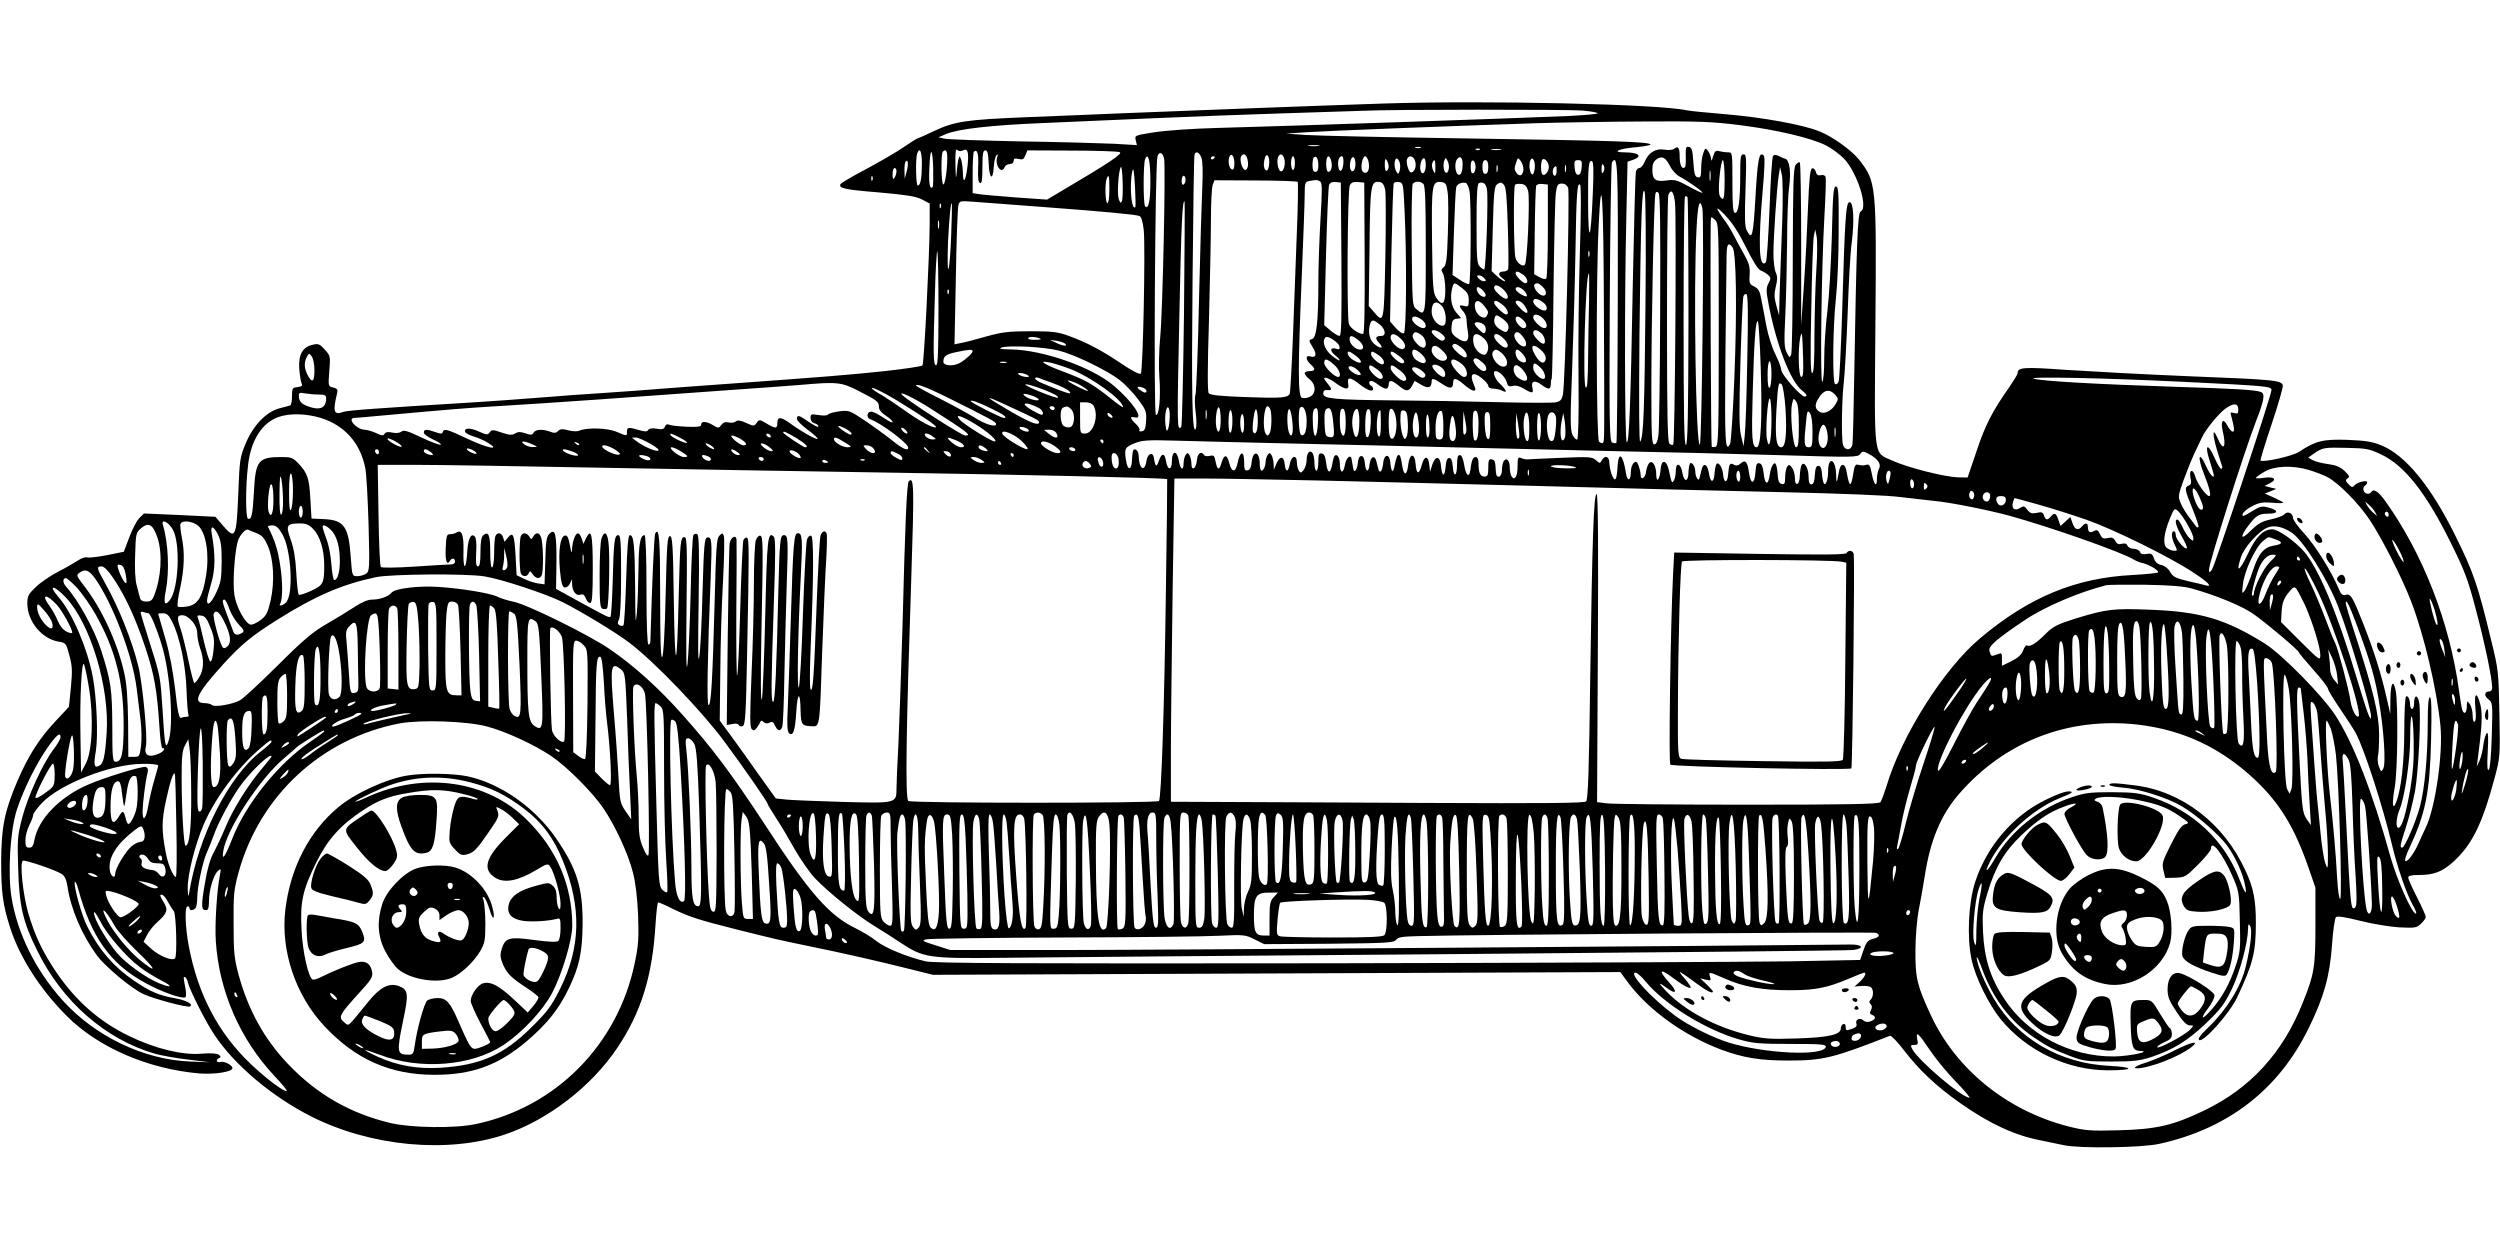  <svg version="1.0" xmlns="http://www.w3.org/2000/svg"
 width="1280pt" height="640pt" viewBox="0 0 1280 640"
 preserveAspectRatio="xMidYMid meet"><g transform="translate(0,640) scale(0.1,-0.1)"
fill="#000000" stroke="none">
<path d="M7085 5870 c-338 -11 -1048 -38 -1340 -50 -126 -5 -347 -15 -490 -20
-312 -13 -365 -21 -473 -71 -45 -22 -85 -39 -87 -39 -3 0 -34 -20 -69 -44 -35
-24 -121 -74 -190 -111 -69 -36 -128 -71 -132 -77 -13 -21 18 -29 194 -43 144
-13 191 -20 222 -36 l40 -21 0 -102 c-1 -170 -29 -719 -37 -727 -5 -5 -92 -18
-193 -29 -176 -19 -316 -30 -800 -65 -118 -8 -271 -20 -340 -25 -69 -6 -197
-15 -285 -21 -88 -5 -243 -17 -345 -25 -102 -8 -252 -19 -335 -24 -491 -30
-646 -41 -668 -49 -47 -18 -54 1 -32 91 6 23 4 28 -19 34 -26 6 -26 6 -20 84
6 75 6 78 -23 110 -25 28 -33 32 -61 25 -52 -11 -74 -49 -70 -120 2 -33 8 -68
12 -77 6 -13 2 -17 -21 -20 -26 -3 -28 -6 -28 -47 0 -24 -4 -46 -10 -47 -5 -2
-29 -8 -52 -14 -68 -17 -135 -86 -174 -178 -31 -74 -32 -84 -39 -259 -9 -225
-15 -237 -76 -167 l-41 48 -183 9 -183 8 -24 -24 c-13 -13 -36 -57 -51 -98
l-28 -74 -84 -17 c-47 -9 -93 -15 -103 -12 -9 3 -29 -3 -45 -14 -15 -10 -61
-37 -102 -58 -41 -21 -94 -57 -117 -80 -38 -36 -43 -46 -43 -84 0 -91 73 -180
159 -195 38 -6 40 -8 56 -70 15 -55 16 -79 8 -164 l-10 -100 -72 -77 c-81 -87
-136 -173 -192 -303 -66 -155 -82 -234 -83 -411 0 -158 8 -221 46 -340 49
-152 153 -315 291 -453 160 -160 414 -270 677 -293 79 -6 170 8 170 27 0 15
-41 37 -61 32 -21 -6 -27 12 -6 20 9 4 8 8 -3 17 -10 7 -42 9 -90 5 -97 -8
-236 26 -368 90 -153 74 -273 179 -375 329 -71 106 -108 184 -143 303 -26 92
-44 256 -27 266 10 6 167 -47 199 -68 15 -9 24 -29 29 -61 17 -118 74 -250
152 -357 42 -56 173 -166 236 -196 50 -24 228 -72 240 -64 19 11 -19 32 -78
42 -82 15 -123 32 -209 90 -103 70 -179 157 -239 277 -28 54 -71 208 -64 228
2 6 10 -9 17 -34 67 -247 164 -384 341 -481 82 -46 191 -85 208 -75 5 3 5 25
0 48 -11 56 -11 60 0 54 5 -3 12 -17 15 -32 10 -39 90 -197 133 -261 103 -156
297 -319 498 -420 304 -153 696 -190 989 -92 220 74 443 245 576 443 123 183
180 368 196 629 4 65 10 117 14 117 4 0 39 -15 76 -34 86 -41 127 -55 334
-107 192 -48 206 -51 365 -84 153 -31 357 -77 511 -116 l120 -30 1760 7 1760
7 36 -49 c105 -143 287 -275 480 -348 114 -42 198 -56 345 -56 177 0 230 13
520 127 6 2 38 -31 71 -74 78 -102 164 -183 287 -270 149 -105 281 -167 415
-192 36 -7 88 -18 115 -24 77 -18 403 -14 493 7 351 78 609 278 762 591 78
159 109 267 120 429 5 71 14 134 20 140 7 7 46 1 122 -18 62 -16 153 -31 201
-34 82 -4 89 -3 112 18 14 13 25 29 25 35 0 7 -20 52 -45 101 -25 48 -45 94
-45 101 0 9 16 13 53 13 78 0 120 16 175 65 98 88 150 193 214 430 29 109 29
112 25 330 -4 212 -5 226 -41 372 -70 291 -92 354 -187 545 -124 250 -253 407
-375 457 -47 20 -82 25 -175 29 -125 4 -163 -5 -249 -62 -31 -21 -184 -55
-196 -44 -2 3 23 85 56 184 33 98 59 188 58 199 -4 28 -34 31 -488 49 -217 9
-495 24 -618 32 -224 16 -252 14 -252 -18 0 -5 -20 -37 -43 -71 -86 -122 -123
-194 -167 -327 l-46 -135 -50 1 c-66 2 -254 49 -331 84 -104 47 -96 -9 -91
693 6 726 5 736 -84 850 -38 48 -139 120 -204 145 -84 34 -290 71 -477 87 -97
8 -187 17 -200 20 -137 32 -1025 52 -1552 35z m1018 -36 c43 -4 77 -10 77 -14
0 -4 -69 -10 -152 -14 -306 -13 -1386 -50 -1793 -61 -121 -3 -266 -13 -323
-22 -102 -16 -103 -16 -97 -41 l6 -25 -118 7 c-65 3 -279 9 -476 12 -197 4
-372 10 -390 14 l-32 7 37 16 c63 27 231 46 498 57 140 6 399 17 575 25 176 8
475 19 665 25 190 6 372 12 405 13 132 7 1047 7 1118 1z m807 -75 c184 -23
363 -65 440 -104 28 -14 68 -44 90 -66 69 -71 128 -256 86 -272 -15 -6 -21
-179 -32 -822 -3 -192 -7 -360 -10 -372 -3 -14 -12 -23 -23 -23 -11 0 -21 9
-25 23 -9 34 -6 232 4 317 5 41 14 201 20 355 5 154 14 318 21 365 14 112 9
205 -11 205 -19 0 -24 -75 -38 -555 -6 -190 -14 -354 -18 -363 -3 -10 -12 -16
-18 -14 -15 5 -12 294 4 440 7 62 14 215 14 342 1 198 -1 230 -14 230 -13 0
-16 -38 -21 -255 -4 -140 -14 -313 -23 -385 -9 -71 -16 -180 -16 -242 0 -61
-4 -114 -10 -118 -12 -7 -4 591 11 847 6 104 9 194 6 202 -3 9 -14 12 -25 9
-14 -3 -21 2 -25 17 -3 12 -11 20 -19 18 -10 -4 -15 -52 -21 -199 -4 -107 -13
-286 -21 -399 l-14 -205 0 413 c0 228 -3 417 -7 420 -4 4 -13 -2 -21 -12 -12
-16 -14 -100 -15 -485 0 -256 -4 -475 -8 -486 -7 -18 -9 -18 -23 10 -13 25
-14 55 -7 195 4 91 8 260 9 375 0 116 5 239 10 275 11 78 3 140 -19 147 -9 2
-24 9 -35 15 -11 6 -22 6 -28 0 -5 -5 -13 -128 -18 -272 -6 -145 -14 -268 -19
-273 -35 -35 -40 90 -16 367 10 115 12 173 5 180 -23 23 -31 -19 -42 -213 -12
-203 -17 -224 -45 -170 -10 18 -11 69 -6 207 5 165 5 182 -10 182 -15 0 -17
-14 -17 -104 0 -132 -9 -196 -26 -196 -11 0 -14 31 -14 155 0 154 0 155 -22
155 -13 0 -33 3 -45 6 -18 5 -23 1 -32 -27 -6 -22 -10 -27 -10 -13 -1 11 -7
29 -15 40 -14 18 -15 18 -25 -9 -6 -16 -11 -51 -11 -78 0 -43 -3 -50 -17 -47
-15 3 -19 17 -23 78 -4 61 -8 75 -23 78 -15 3 -17 -4 -16 -47 1 -28 0 -54 -4
-57 -14 -14 -27 10 -27 50 0 49 -7 61 -27 45 -8 -7 -29 -9 -52 -5 -45 7 -81
-15 -101 -64 -7 -16 -18 -30 -26 -30 -7 0 -15 -8 -18 -17 -3 -10 -10 -268 -16
-573 -11 -622 -19 -822 -31 -814 -11 6 -12 759 -2 1158 l6 278 29 10 c51 18
28 38 -45 38 -69 0 -29 19 56 26 42 4 77 10 77 14 0 14 -188 20 -930 31 -404
6 -780 14 -835 18 l-100 7 105 7 c102 7 716 31 1170 46 124 4 374 8 555 9 280
2 355 -1 495 -19z m-2157 -106 c-13 -2 -35 -2 -50 0 -16 2 -5 4 22 4 28 0 40
-2 28 -4z m520 -10 c-7 -2 -19 -2 -25 0 -7 3 -2 5 12 5 14 0 19 -2 13 -5z
m-2342 -13 c24 13 30 -9 23 -78 -9 -79 -23 -100 -24 -37 -1 28 -5 59 -10 70
-7 19 -8 18 -14 -5 -3 -14 -7 -47 -9 -75 -2 -27 -4 -7 -5 45 -2 71 1 91 10 82
7 -7 17 -8 29 -2z m2646 4 c-3 -3 -12 -4 -19 -1 -8 3 -5 6 6 6 11 1 17 -2 13
-5z m106 -1 c-13 -2 -33 -2 -45 0 -13 2 -3 4 22 4 25 0 35 -2 23 -4z m-2963
-70 c0 -74 -7 -113 -21 -113 -10 0 -12 140 -3 164 13 35 24 12 24 -51z m55
-121 c-14 -14 -20 17 -17 90 4 115 16 120 20 9 1 -51 0 -96 -3 -99z m75 151
c0 -65 -12 -143 -21 -137 -10 6 -12 157 -2 167 15 16 23 5 23 -30z m158 -51
c-2 -54 1 -76 10 -79 9 -4 12 17 12 81 0 69 3 86 15 86 11 0 15 -16 17 -67 3
-79 22 -91 26 -18 2 28 8 55 14 60 8 7 9 5 4 -8 -14 -42 22 -93 38 -52 3 8 15
15 26 15 12 0 20 7 20 16 0 12 6 15 25 10 21 -5 27 -2 35 19 l10 25 227 -1
c126 0 236 -4 246 -8 18 -7 -54 -55 -305 -203 l-67 -40 -158 11 c-87 7 -173
14 -190 17 l-33 5 0 103 c0 56 3 106 6 109 18 17 26 -12 22 -81z m952 47 c9
-36 -7 -787 -20 -919 -6 -63 -8 -154 -4 -202 8 -101 -2 -202 -18 -192 -12 8
-4 1277 8 1322 8 28 26 24 34 -9z m191 4 c7 -18 8 -72 5 -143 -3 -63 -11 -324
-17 -580 -5 -256 -14 -476 -18 -490 -5 -14 -4 -55 1 -93 5 -39 5 -74 0 -83
-18 -32 -22 168 -16 775 3 339 7 622 10 629 6 21 24 13 35 -15z m169 -29 c0
-24 -4 -34 -12 -32 -15 5 -22 42 -14 64 10 25 26 5 26 -32z m64 30 c11 -29 6
-64 -8 -64 -16 0 -31 53 -21 70 9 15 22 12 29 -6z m114 -35 c-2 -19 -7 -33
-13 -32 -14 3 -18 29 -10 60 9 37 27 14 23 -28z m77 30 c9 -28 -3 -71 -18 -66
-13 4 -22 51 -13 73 8 20 24 17 31 -7z m-685 -119 c0 -100 -10 -144 -27 -126
-10 10 -10 215 0 241 16 39 27 -8 27 -115z m330 126 c0 -3 -4 -8 -10 -11 -5
-3 -10 -1 -10 4 0 6 5 11 10 11 6 0 10 -2 10 -4z m410 -31 c0 -19 -4 -35 -10
-35 -5 0 -10 16 -10 35 0 19 5 35 10 35 6 0 10 -16 10 -35z m120 -11 c0 -24
-5 -34 -15 -34 -10 0 -15 10 -15 33 0 19 3 37 6 40 13 13 24 -5 24 -39z m66
21 c7 -28 0 -55 -16 -55 -5 0 -10 18 -10 40 0 44 16 54 26 15z m62 -12 c-3
-42 -21 -51 -26 -15 -4 29 4 52 18 52 7 0 10 -15 8 -37z m62 -3 c0 -33 -17
-49 -26 -26 -8 22 4 68 16 61 6 -3 10 -19 10 -35z m66 16 c8 -34 1 -61 -16
-61 -8 0 -16 8 -18 18 -5 25 6 67 18 67 5 0 12 -11 16 -24z m240 -3 c7 -26 -3
-53 -20 -56 -12 -3 -29 50 -22 68 9 24 35 17 42 -12z m242 -29 c-2 -27 -8 -39
-18 -39 -19 0 -26 61 -9 81 18 22 31 2 27 -42z m1063 5 c11 -22 33 -46 52 -55
41 -22 118 -76 113 -81 -2 -2 -34 13 -70 33 -59 32 -73 36 -113 30 -57 -8 -73
4 -73 55 0 27 6 42 21 53 29 20 46 11 70 -35z m-1441 -1 c0 -9 -4 -20 -10 -23
-6 -4 -10 9 -10 32 0 28 3 34 10 23 5 -8 10 -23 10 -32z m58 13 c2 -12 1 -30
-3 -39 -5 -14 -7 -14 -15 -2 -15 23 -12 72 3 68 6 -3 13 -15 15 -27z m132 -5
c0 -38 -16 -57 -26 -32 -8 21 3 66 16 66 6 0 10 -15 10 -34z m118 -19 c-2 -12
-7 -22 -13 -22 -12 0 -19 41 -10 63 6 16 7 16 16 -1 6 -10 9 -28 7 -40z m382
-3 c0 -13 -5 -26 -12 -30 -14 -9 -38 23 -32 42 16 52 14 50 30 30 8 -11 14
-30 14 -42z m58 5 c-2 -19 -7 -33 -13 -32 -12 3 -19 49 -10 71 10 26 27 -2 23
-39z m72 6 c0 -24 -22 -49 -33 -38 -4 3 -7 21 -7 38 0 17 3 35 7 38 11 11 33
-14 33 -38z m-3289 -27 l-9 -33 -1 41 c-1 22 2 44 7 48 12 12 14 -19 3 -56z
m2708 25 c0 -34 -1 -36 -11 -16 -6 12 -8 29 -5 37 11 27 17 18 16 -21z m206 2
c0 -16 -6 -30 -12 -32 -9 -3 -13 7 -13 32 0 25 4 35 13 33 6 -3 12 -17 12 -33z
m65 0 c0 -24 -5 -35 -15 -35 -10 0 -15 11 -15 35 0 24 5 35 15 35 10 0 15 -11
15 -35z m478 -2 c-2 -26 -8 -38 -18 -38 -10 0 -16 12 -18 38 -3 32 0 37 18 37
18 0 21 -5 18 -37z m57 -137 c-10 -242 -23 -265 -24 -44 -1 188 3 223 21 212
7 -5 8 -61 3 -168z m128 -550 c-1 -395 -4 -720 -7 -723 -3 -3 -12 -3 -21 1
-14 5 -16 74 -13 713 2 390 7 714 11 721 30 46 32 1 30 -712z m547 623 c0 -76
-3 -100 -12 -97 -7 3 -15 15 -16 28 -6 39 9 170 19 170 5 0 9 -45 9 -101z
m-1163 44 c-3 -10 -5 -4 -5 12 0 17 2 24 5 18 2 -7 2 -21 0 -30z m350 0 c-3
-10 -5 -4 -5 12 0 17 2 24 5 18 2 -7 2 -21 0 -30z m196 24 c3 -8 1 -20 -4 -28
-6 -10 -9 -7 -9 14 0 29 5 35 13 14z m-2469 -176 c-5 -13 -8 -11 -16 9 -9 25
-2 146 11 165 8 13 14 -154 5 -174z m69 -31 c-20 -22 -31 111 -16 181 6 26 9
9 14 -71 3 -58 4 -107 2 -110z m2157 185 c0 -14 -4 -25 -10 -25 -11 0 -14 33
-3 43 11 11 13 8 13 -18z m-3380 -2 c0 -10 -5 -25 -10 -33 -7 -11 -10 -7 -10
18 0 17 5 32 10 32 6 0 10 -8 10 -17z m4167 -45 c-2 -13 -4 -3 -4 22 0 25 2
35 4 23 2 -13 2 -33 0 -45z m368 -213 c-4 -110 -9 -245 -11 -300 -2 -55 -4
-118 -4 -140 l-1 -40 -14 50 c-11 40 -12 60 -3 97 9 36 9 53 0 73 -7 14 -12
58 -12 98 0 84 17 331 27 397 l7 45 9 -40 c5 -23 6 -127 2 -240z m-4658 213
c-3 -8 -6 -5 -6 6 -1 11 2 17 5 13 3 -3 4 -12 1 -19z m1213 -48 c0 -40 -4 -70
-10 -70 -11 0 -14 98 -4 124 11 29 14 17 14 -54z m390 51 c0 -11 -4 -23 -10
-26 -6 -4 -10 5 -10 19 0 14 5 26 10 26 6 0 10 -9 10 -19z m574 -12 c3 -3 2
-118 -4 -255 -5 -137 -14 -377 -20 -533 -6 -155 -14 -289 -16 -296 -9 -22 -43
-25 -227 -18 -122 4 -180 10 -188 19 -7 8 -7 125 1 376 5 199 10 431 10 515 0
83 4 163 9 176 l9 24 210 -1 c116 0 213 -4 216 -7z m115 2 c11 -7 11 -39 2
-192 -6 -101 -11 -245 -11 -320 0 -206 -9 -287 -32 -295 -18 -5 -18 -7 2 -40
24 -37 19 -58 -11 -49 -26 8 -25 -16 1 -40 27 -24 25 -35 -5 -35 -14 0 -25 -5
-25 -11 0 -6 11 -20 25 -31 34 -27 34 -74 1 -90 -14 -6 -32 -8 -40 -5 -21 8
-21 146 -1 622 8 193 15 380 15 417 0 61 2 67 23 71 37 7 41 7 56 -2z m109
-398 c2 -315 0 -393 -10 -393 -7 0 -28 13 -46 28 l-32 27 9 350 c5 193 12 358
16 368 5 12 16 17 34 15 l26 -3 3 -392z m119 5 c1 -254 -1 -388 -8 -388 -24 0
-67 31 -73 52 -11 42 -7 688 5 709 8 15 19 19 42 17 l32 -3 2 -387z m105 352
c4 -19 4 -176 1 -347 -7 -339 -7 -341 -58 -281 l-27 31 4 302 c3 321 6 340 52
333 14 -2 22 -13 28 -38z m99 -100 c12 -247 10 -628 -3 -636 -6 -4 -24 7 -41
26 l-30 34 7 349 c4 193 9 354 12 359 3 5 16 8 27 6 21 -3 22 -10 28 -138z
m97 128 c9 -9 12 -97 12 -335 0 -346 0 -346 -49 -305 -20 16 -20 27 -23 322
-2 168 1 311 5 318 10 15 39 16 55 0z m124 -43 c4 -27 4 -122 1 -210 -4 -131
-8 -162 -21 -173 -14 -10 -14 -16 -4 -32 6 -11 12 -49 12 -85 0 -73 -16 -86
-47 -38 -16 24 -18 58 -21 290 -3 286 0 306 46 301 24 -3 28 -8 34 -53z m112
7 c9 -56 7 -470 -2 -476 -5 -3 -26 6 -47 21 l-38 25 7 217 c4 119 9 224 12
233 5 17 30 27 50 21 6 -3 14 -21 18 -41z m89 10 c8 -39 -5 -412 -14 -412 -4
0 -15 7 -23 16 -14 13 -16 47 -16 219 0 154 3 204 13 208 21 7 35 -3 40 -31z
m107 -194 c4 -112 4 -209 2 -215 -2 -7 -12 -13 -22 -13 -29 0 -33 -17 -8 -34
12 -9 18 -16 12 -16 -6 0 -24 12 -39 26 l-28 26 6 216 c5 191 8 218 23 229 15
11 21 11 33 -2 12 -11 16 -58 21 -217z m104 184 c10 -37 -4 -366 -17 -378 -12
-12 -41 10 -48 37 -9 33 -11 364 -2 373 4 4 19 6 32 4 19 -2 28 -11 35 -36z
m101 -204 c0 -130 -4 -240 -8 -244 -5 -5 -20 -2 -35 7 l-27 15 3 220 c1 120 5
225 7 232 3 8 16 12 32 10 l28 -3 0 -237z m104 220 c9 -27 -15 -1006 -27
-1058 -6 -28 -13 -35 -37 -40 -17 -3 -151 -3 -300 1 -148 4 -382 8 -520 9
-315 3 -370 8 -370 35 0 15 6 19 23 18 24 -3 23 6 -6 40 -28 31 -3 31 42 -1
54 -39 75 -41 69 -8 -7 37 9 37 56 0 43 -33 71 -43 71 -25 0 6 -4 13 -10 16
-13 8 -13 25 1 25 6 0 22 -9 36 -20 14 -11 32 -20 39 -20 8 0 14 9 14 20 0 27
16 25 52 -5 37 -31 51 -31 68 0 l13 25 35 -21 c36 -20 51 -15 52 19 0 18 11
15 53 -13 40 -28 57 -26 57 6 0 27 17 24 57 -11 18 -16 40 -30 48 -30 12 0 12
5 0 33 -22 52 -5 67 39 33 20 -15 36 -34 36 -42 0 -8 10 -14 26 -14 14 0 34
-5 45 -10 29 -16 23 2 -11 35 -28 26 -41 65 -22 65 18 0 50 -32 56 -56 6 -21
11 -25 31 -20 16 4 36 -1 57 -14 43 -26 51 -25 44 4 -9 35 11 42 45 17 36 -27
49 -27 49 2 0 13 2 26 5 28 2 3 7 207 9 455 3 247 8 470 12 497 6 41 10 47 31
47 15 0 26 -8 32 -22z m60 -328 c-6 -184 -9 -474 -7 -645 2 -197 -1 -312 -7
-315 -5 -3 -16 8 -24 24 -11 24 -12 76 -2 325 6 163 14 431 17 596 5 315 9
374 24 359 6 -6 5 -145 -1 -344z m336 -250 c-5 -555 -10 -697 -27 -721 -6 -9
-7 175 -4 546 7 600 13 781 27 730 5 -16 7 -266 4 -555z m75 -52 c-1 -326 -5
-613 -9 -638 -4 -30 -11 -45 -21 -45 -13 0 -15 40 -15 295 0 325 13 967 21
989 3 11 8 11 16 3 8 -8 10 -179 8 -604z m76 556 c8 -72 0 -1231 -9 -1240 -4
-4 -13 -2 -20 5 -9 9 -12 154 -12 634 0 342 3 630 7 640 14 32 27 17 34 -39z
m-364 -556 c3 -699 3 -666 -6 -675 -3 -4 -12 -1 -19 6 -14 14 -16 823 -2 1104
15 315 25 151 27 -435z m433 -55 c-1 -474 -4 -628 -13 -631 -9 -3 -12 145 -12
631 0 348 3 637 7 640 4 4 9 3 13 -3 3 -5 5 -292 5 -637z m-3315 588 c321 -24
484 -39 504 -47 10 -4 17 -29 22 -72 9 -88 -4 -724 -15 -735 -6 -6 -48 16
-102 53 -105 70 -176 107 -269 141 -56 20 -83 23 -195 23 -111 0 -144 -4 -230
-28 -55 -16 -113 -31 -129 -33 l-29 -6 7 344 c3 189 9 355 13 368 6 23 9 23
77 18 39 -3 195 -15 346 -26z m732 -548 c-4 -314 -10 -575 -14 -579 -22 -21
-22 -13 -9 601 9 438 15 564 26 553 2 -2 0 -260 -3 -575z m-1245 545 c-3 -8
-6 -5 -6 6 -1 11 2 17 5 13 3 -3 4 -12 1 -19z m53 -145 c-3 -89 -10 -166 -14
-170 -5 -4 -5 60 -2 142 7 131 14 203 20 193 1 -2 -1 -76 -4 -165z m3846 142
c10 -42 -2 -1209 -13 -1212 -20 -7 -33 797 -17 1099 6 132 16 168 30 113z
m224 -202 c35 -71 62 -114 75 -118 11 -4 28 -14 37 -22 15 -14 16 -18 3 -43
-13 -25 -13 -39 1 -112 40 -207 112 -391 170 -437 26 -20 30 -31 13 -31 -19 0
-119 113 -119 136 0 11 -14 48 -30 80 -17 33 -37 97 -46 144 -9 47 -20 109
-26 137 -7 42 -15 55 -36 66 -24 11 -27 17 -24 60 3 38 -2 58 -28 104 -18 32
-42 76 -53 98 -11 22 -30 54 -42 70 -55 74 -56 89 -4 35 38 -40 70 -89 109
-167z m-140 -445 c0 -503 -2 -569 -15 -575 -9 -3 -18 -3 -21 0 -4 4 -8 1024
-5 1151 1 28 1 29 21 11 20 -18 20 -31 20 -587z m-3993 545 c-3 -10 -5 -2 -5
17 0 19 2 27 5 18 2 -10 2 -26 0 -35z m4493 -208 c-5 -71 -9 -221 -10 -332 0
-147 -3 -203 -12 -203 -8 0 -10 83 -4 335 3 184 9 349 13 367 l7 33 7 -35 c4
-19 4 -93 -1 -165z m-430 110 c20 -24 24 -315 10 -668 -7 -177 -17 -330 -22
-340 -25 -48 -28 12 -24 436 3 243 5 475 6 515 0 72 7 85 30 57z m-4065 -316
c0 -224 -3 -289 -12 -289 -15 0 -16 53 -6 373 3 119 9 214 12 211 3 -3 6 -136
6 -295z m3332 269 c-3 -7 -5 -2 -5 12 0 14 2 19 5 13 2 -7 2 -19 0 -25z m-339
-94 c22 -15 30 -44 12 -44 -13 0 -50 37 -50 50 0 14 12 12 38 -6z m338 -131
c-2 -76 -4 -209 -5 -296 -1 -115 -4 -156 -12 -151 -17 10 -1 584 16 584 2 0 2
-62 1 -137z m-536 112 c10 -12 10 -15 -3 -15 -8 0 -20 7 -27 15 -10 12 -10 15
3 15 8 0 20 -7 27 -15z m-113 -51 c26 -20 33 -32 33 -61 0 -33 -2 -35 -26 -29
-27 7 -26 -1 2 -34 7 -8 13 -26 13 -40 0 -14 3 -42 7 -62 8 -48 -13 -59 -56
-28 -26 19 -31 28 -28 59 2 29 8 37 26 39 l23 3 -26 30 c-25 31 -32 77 -19
127 8 28 10 28 51 -4z m413 6 c25 -25 17 -54 -11 -40 -22 12 -41 44 -32 54 11
10 22 7 43 -14z m-203 -12 c23 -21 31 -48 14 -48 -16 0 -61 41 -61 56 0 20 20
17 47 -8z m-102 -8 c21 -23 12 -39 -13 -24 -19 12 -29 44 -14 44 5 0 17 -9 27
-20z m210 0 c10 -11 15 -23 12 -26 -8 -8 -57 23 -57 36 0 17 26 11 45 -10z
m-2948 -12 c-3 -8 -6 -5 -6 6 -1 11 2 17 5 13 3 -3 4 -12 1 -19z m4089 -342
c-3 -182 -9 -356 -13 -386 l-6 -55 -13 55 c-10 43 -10 127 -3 375 5 175 12
327 15 337 3 10 10 15 16 12 8 -5 9 -104 4 -338z m-1048 298 c24 -16 30 -44 9
-44 -20 0 -57 30 -57 46 0 18 20 18 48 -2z m-299 -20 c23 -30 24 -33 12 -53
-12 -19 -49 3 -57 34 -12 48 14 59 45 19z m95 5 c25 -20 35 -49 17 -49 -12 0
-61 47 -61 60 0 16 15 12 44 -11z m110 -1 c28 -40 19 -54 -14 -23 -16 16 -30
32 -30 37 0 17 29 7 44 -14z m-421 -5 c22 -25 27 -96 7 -100 -26 -6 -60 34
-60 71 0 49 23 62 53 29z m337 -92 c5 -10 5 -23 0 -32 -8 -12 -13 -12 -37 3
-29 17 -39 39 -29 64 5 13 9 12 31 -2 14 -9 30 -24 35 -33z m180 29 c23 -23
26 -50 7 -50 -18 0 -57 38 -57 55 0 21 27 18 50 -5z m-622 -6 c24 -16 30 -44
9 -44 -20 0 -57 30 -57 46 0 18 20 18 48 -2z m522 -4 c20 -20 19 -40 0 -40
-14 0 -40 30 -40 46 0 20 17 17 40 -6z m-736 -21 c30 -24 35 -59 8 -59 -30 0
-34 -12 -10 -37 28 -30 3 -31 -29 -1 -23 21 -30 67 -17 102 8 21 16 20 48 -5z
m1951 -224 c8 -265 1 -405 -21 -405 -24 0 -27 46 -20 284 7 261 15 368 26 361
4 -3 11 -110 15 -240z m-1415 220 c7 -8 9 -22 6 -31 -6 -15 -9 -14 -31 6 -14
13 -25 27 -25 32 0 14 37 9 50 -7z m-219 -44 c17 -14 21 -23 13 -31 -8 -8 -18
-5 -37 10 -15 12 -27 26 -27 31 0 15 26 10 51 -10z m511 2 c18 -16 25 -53 10
-53 -14 0 -52 40 -52 55 0 20 19 19 42 -2z m-614 -9 c24 -17 31 -64 9 -64 -21
0 -60 47 -54 64 8 20 17 20 45 0z m521 -10 c24 -31 18 -59 -10 -44 -23 13 -42
47 -34 60 10 16 22 12 44 -16z m1433 -112 c2 -68 0 -92 -9 -92 -15 0 -18 143
-6 201 9 41 11 30 15 -109z m-2067 110 c29 -24 38 -51 19 -59 -19 -7 -64 34
-64 59 0 22 19 23 45 0z m432 -4 c24 -22 29 -53 14 -77 -14 -22 -58 11 -66 48
-11 53 12 66 52 29z m100 0 c25 -23 31 -48 11 -48 -16 0 -58 41 -58 57 0 20
21 16 47 -9z m-2368 -4 c2 -2 -12 -4 -33 -4 -22 0 -35 4 -31 10 5 9 52 4 64
-6z m1529 -38 c3 -14 -1 -17 -16 -12 -32 10 -35 -10 -6 -33 15 -12 25 -23 22
-26 -2 -2 -21 9 -41 26 -35 29 -50 73 -30 92 10 11 68 -27 71 -47z m96 33 c29
-23 34 -49 9 -49 -23 0 -53 29 -53 52 0 23 11 23 44 -3z m-1500 -19 c15 -15
-14 -12 -49 6 l-30 14 35 -5 c19 -3 39 -10 44 -15z m2030 -21 c25 -20 35 -49
17 -49 -16 0 -71 51 -65 61 8 14 19 11 48 -12z m-2063 -14 c81 -20 249 -102
312 -151 26 -20 68 -64 93 -97 41 -55 45 -64 42 -111 -2 -40 -7 -52 -22 -54
-10 -2 -16 0 -12 6 3 5 -6 20 -19 32 -30 28 -32 40 -5 33 51 -13 -8 77 -105
160 -110 96 -365 186 -531 188 -52 1 -63 3 -44 10 37 12 217 3 291 -16z m1964
0 c28 -27 31 -43 11 -51 -23 -9 -66 25 -66 52 0 31 24 31 55 -1z m500 7 c26
-22 36 -45 25 -62 -11 -17 -34 0 -55 41 -21 40 -5 51 30 21z m-2905 -10 c0
-11 -39 -46 -67 -61 -35 -18 -83 -14 -83 7 0 28 13 38 65 49 66 14 85 15 85 5z
m2297 -14 c42 -39 22 -65 -25 -32 -23 16 -30 54 -10 54 6 0 22 -10 35 -22z
m411 5 c29 -25 38 -61 17 -69 -31 -12 -82 56 -58 79 10 11 19 8 41 -10z m112
-10 c25 -31 13 -51 -19 -31 -21 13 -30 58 -12 58 5 0 19 -12 31 -27z m-855 -7
c34 -27 29 -44 -7 -25 -23 12 -38 28 -38 42 0 13 14 7 45 -17z m110 8 c26 -17
39 -41 26 -49 -12 -7 -61 34 -61 51 0 18 5 18 35 -2z m106 -5 c30 -21 38 -39
17 -39 -14 0 -58 40 -58 52 0 13 10 10 41 -13z m-5551 -76 c0 -59 -12 -67 -35
-23 -18 35 -19 64 -4 92 11 21 12 21 25 3 8 -10 14 -43 14 -72z m5983 39 c20
-18 23 -42 4 -42 -19 0 -60 47 -52 59 7 12 19 8 48 -17z m-764 -8 c29 -24 42
-64 22 -64 -19 0 -71 52 -71 71 0 26 13 24 49 -7z m652 5 c31 -22 41 -69 15
-69 -17 0 -66 56 -66 76 0 20 17 18 51 -7z m-2328 4 c-7 -2 -21 -2 -30 0 -10
3 -4 5 12 5 17 0 24 -2 18 -5z m321 -30 c110 -41 276 -160 276 -198 0 -3 -30
18 -67 48 -92 73 -125 91 -233 132 -101 37 -140 62 -80 50 19 -3 66 -18 104
-32z m3596 -27 c0 -36 -4 -68 -10 -71 -6 -4 -10 20 -10 64 0 41 4 71 10 71 6
0 10 -28 10 -64z m-1678 20 c11 -16 10 -36 -1 -36 -19 0 -64 47 -57 58 8 13
44 -1 58 -22z m495 12 c22 -20 32 -58 15 -58 -20 0 -52 34 -52 56 0 30 7 30
37 2z m-927 -22 c10 -13 10 -16 -2 -16 -20 0 -59 30 -53 41 7 11 35 -2 55 -25z
m91 13 c29 -21 39 -49 17 -49 -16 0 -58 41 -58 57 0 18 7 16 41 -8z m116 -5
c33 -25 44 -54 20 -54 -18 0 -67 48 -67 65 0 21 8 19 47 -11z m632 0 c37 -47
20 -71 -27 -38 -25 17 -31 64 -8 64 8 0 24 -12 35 -26z m-518 -3 c17 -14 21
-23 13 -31 -8 -8 -18 -5 -37 10 -15 12 -27 26 -27 31 0 15 26 10 51 -10z
m-2021 -21 c12 -8 12 -10 -5 -10 -11 0 -27 5 -35 10 -12 8 -12 10 5 10 11 0
27 -5 35 -10z m126 -40 c56 -20 94 -41 94 -52 0 -7 -36 5 -137 47 -24 9 -43
22 -43 27 0 6 8 7 18 3 9 -4 40 -15 68 -25z m5794 5 c429 -21 450 -23 450 -42
0 -26 -290 -899 -305 -920 -14 -17 -14 -17 -15 1 0 34 180 602 241 760 42 107
47 141 25 149 -28 11 -133 17 -451 27 -394 13 -675 29 -712 41 -38 12 360 4
767 -16z m-5649 -17 c22 -12 39 -25 39 -29 0 -6 -80 33 -99 48 -17 13 29 -1
60 -19z m-1136 -29 c98 -50 105 -56 105 -83 0 -13 13 -30 35 -44 19 -12 35
-27 35 -33 0 -5 -19 3 -43 20 -24 16 -52 31 -62 33 -26 4 -33 -30 -8 -39 55
-20 193 -123 193 -145 0 -19 -31 -5 -81 36 -30 24 -91 69 -137 100 -82 55 -85
56 -135 50 -29 -4 -55 -11 -58 -17 -4 -5 -24 -6 -48 -2 -38 6 -41 5 -41 -15 0
-13 8 -24 20 -27 11 -3 20 -10 20 -15 0 -9 -19 1 -75 39 -25 17 -35 17 -35 -2
0 -8 25 -33 56 -56 30 -22 53 -43 50 -46 -6 -6 -81 36 -140 79 -48 35 -66 36
-66 3 0 -31 -9 -31 -56 -3 -35 21 -37 21 -50 3 -13 -18 -15 -18 -54 0 -29 13
-43 15 -53 7 -7 -6 -24 -8 -37 -5 -16 4 -27 1 -37 -13 -13 -17 -15 -17 -42 -1
-35 21 -61 22 -61 3 0 -11 -16 -13 -72 -11 -40 2 -81 6 -90 10 -12 5 -20 2
-24 -10 -5 -13 -14 -15 -42 -10 -23 4 -37 2 -43 -6 -6 -10 -16 -10 -47 -1 -54
16 -62 15 -62 -8 0 -24 2 -24 -53 -1 -46 20 -152 23 -191 6 -11 -5 -36 -4 -57
2 -29 8 -41 7 -52 -4 -10 -11 -20 -11 -41 -3 -39 14 -74 12 -84 -5 -7 -13 -14
-13 -41 -4 -26 9 -38 9 -53 0 -16 -10 -30 -9 -69 4 -46 16 -51 16 -62 1 -11
-14 -16 -13 -56 5 -45 20 -76 19 -69 -3 2 -6 22 -16 44 -23 21 -6 55 -21 74
-33 66 -41 -7 -26 -110 23 -102 48 -116 52 -123 33 -3 -10 -11 -10 -39 0 -45
16 -58 15 -58 -3 0 -8 21 -23 47 -35 25 -11 43 -23 40 -27 -4 -3 -48 13 -97
36 -73 35 -93 41 -105 31 -9 -7 -26 -9 -46 -5 -22 5 -34 3 -40 -6 -6 -11 -15
-10 -44 4 -20 9 -47 17 -60 17 -25 0 -65 31 -65 50 0 6 6 10 12 10 7 0 85 7
173 15 319 29 403 36 570 46 94 5 325 21 515 34 190 14 478 34 640 46 162 11
336 24 385 28 191 17 212 15 300 -30z m1005 -19 c12 -6 20 -14 17 -16 -7 -7
-167 58 -167 67 0 9 108 -28 150 -51z m3741 -62 c9 -137 2 -208 -21 -208 -26
0 -32 49 -25 187 8 136 11 151 27 135 6 -6 15 -58 19 -114z m-4298 51 c232
-116 257 -129 257 -140 0 -19 -57 -2 -115 36 -31 19 -110 62 -175 95 -66 33
-120 63 -120 66 0 12 53 -8 153 -57z m-253 -18 c142 -87 212 -135 202 -139
-16 -5 -89 35 -162 88 -36 26 -86 59 -112 75 -27 15 -51 31 -54 36 -8 13 61
-20 126 -60z m1264 63 c17 -6 22 -24 8 -24 -5 0 -17 7 -28 15 -19 15 -8 20 20
9z m3542 -35 c17 -19 17 -23 3 -47 -19 -34 -57 -54 -80 -42 -28 15 -30 38 -6
74 25 41 55 46 83 15z m-7765 1 c32 0 39 -4 39 -19 0 -51 -33 -65 -97 -40 -31
12 -43 26 -43 53 0 15 5 17 31 12 17 -3 49 -6 70 -6z m3134 -72 c193 -123 212
-138 177 -138 -18 0 -290 175 -322 207 -27 27 58 -13 145 -69z m550 51 c13
-13 -19 -11 -50 3 -14 6 -25 15 -25 19 0 9 60 -9 75 -22z m-163 -33 c142 -65
168 -78 168 -87 0 -21 -41 -5 -140 51 -143 83 -150 93 -28 36z m3918 -73 c0
-111 -12 -162 -23 -103 -9 40 3 210 14 210 5 0 9 -48 9 -107z m140 -35 c0 -85
-3 -108 -14 -108 -16 0 -32 169 -21 221 7 31 8 32 21 14 10 -13 14 -51 14
-127z m-4132 89 c61 -29 84 -47 62 -47 -14 0 -170 79 -170 86 0 9 40 -6 108
-39z m243 3 c10 -6 19 -18 19 -26 0 -12 -10 -10 -50 12 -27 15 -47 31 -44 35
5 8 37 -1 75 -21z m279 11 c27 -51 -2 -141 -45 -141 -25 0 -25 2 -25 80 l0 80
30 0 c19 0 33 -7 40 -19z m5860 -17 c0 -21 -3 -24 -21 -19 -19 6 -21 4 -15
-16 16 -58 18 -79 8 -79 -7 0 -19 14 -28 31 -21 41 -36 25 -24 -26 21 -88 4
-110 -27 -36 -25 57 -26 19 -3 -60 12 -39 24 -78 27 -85 3 -8 1 -14 -5 -14 -5
0 -20 25 -33 55 -33 75 -52 73 -29 -3 6 -17 14 -45 19 -62 17 -52 -8 -34 -36
28 -35 76 -43 43 -10 -41 31 -79 40 -117 28 -117 -15 0 -61 65 -70 96 -11 44
-34 44 -26 0 6 -28 4 -37 -9 -42 -23 -9 -20 -23 20 -120 19 -47 33 -89 30 -92
-3 -3 -7 -3 -9 -1 -2 2 -18 23 -35 46 -18 23 -39 57 -47 77 -14 33 -13 40 15
118 17 46 42 108 56 138 14 30 31 66 38 80 17 39 85 122 119 147 42 31 67 30
67 -3z m-6060 6 c0 -5 -4 -10 -9 -10 -6 0 -13 5 -16 10 -3 6 1 10 9 10 9 0 16
-4 16 -10z m85 -6 c22 -23 17 -88 -8 -92 -10 -2 -24 2 -32 8 -18 15 -20 86 -2
93 20 9 25 8 42 -9z m504 -37 c0 -23 -4 -51 -8 -62 -7 -17 -9 -14 -13 15 -7
43 2 101 13 94 5 -3 9 -24 8 -47z m261 -18 c0 -60 -14 -80 -23 -33 -6 36 3
105 14 98 5 -3 9 -32 9 -65z m254 55 c9 -25 7 -107 -4 -124 -9 -13 -11 -13
-20 0 -17 27 -9 140 10 140 4 0 11 -7 14 -16z m186 -58 c0 -55 -11 -83 -29
-72 -12 8 -16 128 -4 139 16 16 33 -19 33 -67z m-513 12 c-2 -13 -4 -5 -4 17
-1 22 1 32 4 23 2 -10 2 -28 0 -40z m263 -13 c0 -50 -11 -77 -24 -57 -8 14 6
122 15 116 5 -3 9 -29 9 -59z m179 -33 c2 -65 -23 -49 -27 18 -4 65 8 100 18
55 4 -16 8 -49 9 -73z m129 26 c-4 -86 -22 -94 -26 -12 -3 62 1 84 18 84 7 0
10 -26 8 -72z m76 20 c10 -91 9 -100 -16 -96 -21 3 -23 10 -26 62 -3 67 1 86
21 86 10 0 16 -17 21 -52z m66 -24 c0 -61 -11 -83 -24 -48 -8 21 -8 109 0 117
16 15 24 -9 24 -69z m70 11 c0 -92 -23 -113 -35 -32 -7 45 9 102 25 92 5 -3
10 -30 10 -60z m58 -15 c-2 -40 -8 -65 -15 -68 -10 -3 -13 13 -13 56 0 68 8
98 22 84 5 -5 8 -37 6 -72z m132 -6 c0 -54 -21 -91 -34 -58 -8 22 -8 129 1
138 15 15 33 -29 33 -80z m-840 22 c0 -30 -4 -58 -10 -61 -6 -4 -10 17 -10 54
0 34 4 61 10 61 6 0 10 -24 10 -54z m760 -17 c0 -44 -4 -68 -10 -64 -18 11
-12 135 7 135 2 0 3 -32 3 -71z m138 8 c2 -31 -1 -65 -7 -74 -8 -16 -11 -15
-20 10 -6 16 -11 51 -11 78 0 43 3 50 18 47 13 -2 18 -15 20 -61z m182 -18 c0
-62 -2 -69 -20 -69 -18 0 -20 7 -20 56 0 58 14 99 31 89 5 -4 9 -37 9 -76z
m180 11 c0 -64 -7 -93 -21 -84 -10 6 -12 137 -3 147 15 15 24 -8 24 -63z
m1710 -42 c0 -71 -2 -78 -20 -78 -23 0 -25 21 -13 130 5 56 8 61 20 45 8 -12
13 -47 13 -97z m-3584 75 c-7 -7 -26 7 -26 19 0 6 6 6 15 -2 9 -7 13 -15 11
-17z m1567 -23 c6 -51 1 -80 -13 -80 -13 0 -21 48 -14 90 9 54 20 50 27 -10z
m56 -32 c1 -27 -3 -48 -9 -48 -6 0 -10 29 -9 68 1 77 17 59 18 -20z m182 -31
c-8 -8 -11 5 -10 54 l2 64 10 -53 c7 -39 7 -56 -2 -65z m129 42 c0 -52 -3 -70
-12 -67 -8 3 -14 29 -16 71 -2 55 0 67 13 67 12 0 15 -14 15 -71z m200 -10 c0
-52 -3 -70 -12 -67 -14 5 -23 88 -13 125 11 45 25 12 25 -58z m60 6 c0 -35 -4
-67 -10 -70 -6 -4 -10 22 -10 70 0 48 4 74 10 70 6 -3 10 -35 10 -70z m75 55
c4 -11 3 -45 -1 -76 -5 -43 -10 -54 -23 -52 -17 3 -28 80 -16 125 7 28 31 30
40 3z m-6322 -10 c121 -38 201 -127 227 -255 6 -27 13 -158 17 -289 6 -225 5
-240 -12 -253 -11 -7 -31 -13 -45 -13 -27 0 -27 0 -34 96 -11 158 -34 191
-136 196 l-65 3 -6 100 c-6 107 -14 132 -62 183 -28 29 -37 32 -86 32 -119 0
-133 -18 -141 -180 -6 -116 -13 -145 -31 -135 -12 8 -12 167 1 273 14 127 71
217 156 247 56 20 142 18 217 -5z m4727 -31 c0 -31 -4 -48 -10 -44 -5 3 -10
26 -10 51 0 24 5 44 10 44 6 0 10 -23 10 -51z m1083 -19 c6 -48 -3 -77 -22
-66 -12 8 -14 42 -4 100 7 45 18 32 26 -34z m326 -38 c1 -13 -3 -20 -9 -17 -5
3 -9 34 -9 68 l2 62 8 -45 c4 -25 8 -55 8 -68z m235 -5 c-3 -15 -10 -25 -15
-21 -11 6 -12 58 -2 105 l7 34 8 -45 c3 -25 4 -57 2 -73z m-3025 64 c66 -39
125 -91 103 -91 -17 0 -155 86 -177 110 -29 32 1 25 74 -19z m4367 -47 c9 -47
-10 -91 -31 -74 -17 14 -19 57 -5 95 13 33 27 25 36 -21z m-5026 21 c17 -9 30
-20 30 -26 0 -11 -21 -1 -55 25 -26 20 -12 20 25 1z m936 -6 c3 -5 1 -9 -5 -9
-17 0 -41 12 -41 20 0 10 38 1 46 -11z m4131 -31 c-2 -13 -4 -5 -4 17 -1 22 1
32 4 23 2 -10 2 -28 0 -40z m-4757 27 c7 -8 8 -15 2 -15 -5 0 -15 7 -22 15 -7
8 -8 15 -2 15 5 0 15 -7 22 -15z m770 -15 c14 -27 -9 -27 -41 0 l-24 19 27 1
c17 0 31 -7 38 -20z m-1334 -22 c49 -30 67 -48 46 -48 -9 0 -112 69 -112 75 0
10 13 4 66 -27z m1158 -19 c23 -23 33 -39 25 -39 -21 0 -122 62 -127 79 -9 27
62 0 102 -40z m-1753 20 c23 -11 39 -23 36 -26 -6 -6 -75 26 -83 38 -8 14 3
11 47 -12z m464 11 c3 -5 2 -10 -4 -10 -5 0 -13 5 -16 10 -3 6 -2 10 4 10 5 0
13 -4 16 -10z m831 -5 c19 -14 19 -14 -2 -15 -12 0 -27 7 -34 15 -17 20 9 21
36 0z m-985 -12 c31 -19 38 -33 15 -33 -19 0 -76 49 -58 50 8 0 27 -8 43 -17z
m-1753 -21 c12 -8 21 -17 18 -19 -6 -6 -63 24 -71 37 -7 12 21 2 53 -18z
m1292 -4 c36 -21 49 -33 38 -36 -17 -3 -77 24 -113 52 l-20 15 20 1 c11 0 45
-15 75 -32z m995 7 c37 -22 38 -24 15 -25 -27 0 -70 25 -70 41 0 14 12 11 55
-16z m569 11 c41 -17 55 -36 27 -36 -11 0 -33 11 -48 25 -32 28 -27 31 21 11z
m756 -6 c0 -5 -2 -10 -4 -10 -3 0 -8 5 -11 10 -3 6 -1 10 4 10 6 0 11 -4 11
-10z m970 -11 c245 -5 609 -14 810 -19 201 -5 581 -14 845 -20 264 -5 650 -15
858 -21 356 -11 379 -10 391 6 11 16 15 16 42 2 48 -25 67 -52 55 -76 -6 -11
-11 -33 -11 -50 0 -49 -15 -36 -26 22 -7 38 -13 51 -24 48 -8 -2 -19 -4 -25
-4 -5 0 -16 2 -24 4 -11 3 -17 -9 -22 -44 -12 -76 -20 -74 -34 6 -3 22 -11 37
-20 37 -9 0 -17 -15 -20 -37 -10 -59 -13 -62 -14 -13 -2 81 -41 97 -41 17 0
-47 -15 -82 -24 -57 -3 8 -7 31 -8 50 -2 23 -8 35 -18 35 -11 0 -16 -13 -18
-47 -2 -34 -7 -48 -18 -48 -10 0 -14 12 -14 38 0 45 -22 83 -36 61 -4 -8 -8
-31 -9 -53 0 -22 -5 -41 -12 -43 -9 -3 -13 7 -13 29 0 19 -7 43 -15 54 -13 16
-16 17 -25 4 -5 -8 -10 -32 -10 -53 0 -31 -3 -38 -17 -35 -13 2 -19 14 -21 43
-1 22 -5 46 -8 54 -8 24 -27 -4 -33 -51 -8 -56 -25 -51 -31 9 -4 34 -10 49
-22 51 -14 3 -17 -6 -20 -44 -4 -65 -24 -68 -33 -5 -8 58 -19 70 -43 48 -12
-11 -22 -13 -35 -6 -20 12 -25 3 -29 -51 -4 -46 -22 -45 -26 2 -3 39 -28 71
-36 47 -3 -8 -7 -30 -8 -49 -4 -45 -22 -41 -28 6 -3 21 -11 39 -17 42 -13 4
-17 -3 -28 -52 -5 -23 -8 -27 -16 -15 -5 7 -9 23 -9 34 0 26 -17 52 -27 42 -4
-5 -7 -24 -8 -44 0 -52 -23 -54 -31 -4 -8 50 -34 57 -34 9 0 -18 -4 -40 -10
-48 -10 -17 -11 -15 -26 55 -6 25 -15 40 -24 40 -10 0 -16 -13 -18 -40 -4 -52
-22 -71 -22 -24 0 45 -21 77 -37 57 -6 -7 -13 -26 -15 -42 -3 -34 -28 -49 -28
-17 0 11 -5 32 -10 46 -9 23 -13 25 -25 15 -8 -7 -15 -27 -15 -46 0 -47 -18
-52 -25 -7 -15 97 -38 116 -43 36 -4 -71 -12 -84 -28 -48 -7 17 -13 45 -14 63
0 36 -22 44 -39 15 -9 -17 -11 -16 -30 1 -19 17 -33 18 -178 12 -87 -4 -165
-7 -173 -8 -8 0 -23 2 -32 7 -16 6 -18 1 -18 -43 0 -51 -15 -76 -31 -51 -5 8
-9 28 -9 46 0 35 -17 53 -31 32 -5 -8 -9 -29 -9 -46 0 -38 -29 -48 -31 -10 -3
55 -5 62 -21 65 -15 3 -18 -4 -18 -42 0 -38 -3 -46 -19 -46 -22 0 -31 19 -31
66 0 23 -5 34 -15 34 -14 0 -21 -18 -27 -68 -5 -41 -23 -27 -31 26 -6 34 -13
52 -23 52 -10 0 -14 -13 -14 -50 0 -61 -18 -67 -22 -7 -2 29 -8 42 -18 42 -10
0 -16 -13 -18 -42 -2 -24 -7 -43 -12 -43 -5 0 -10 19 -12 43 -4 53 -28 57 -45
7 l-11 -35 -4 34 c-5 49 -25 50 -38 2 -14 -53 -28 -52 -32 2 -4 60 -31 58 -38
-3 -6 -57 -23 -58 -31 -3 -9 72 -25 72 -38 2 -8 -45 -18 -39 -23 16 -4 44 -32
40 -36 -5 -5 -47 -19 -60 -27 -24 -11 49 -15 56 -28 52 -6 -3 -13 -19 -15 -36
-4 -44 -20 -40 -24 6 -2 25 -8 37 -18 37 -10 0 -16 -12 -18 -37 -3 -34 -20
-54 -23 -28 -1 6 -3 15 -4 20 -1 6 -3 17 -4 25 -2 33 -29 14 -35 -25 -8 -48
-26 -44 -26 5 0 32 -14 54 -27 41 -3 -3 -9 -23 -12 -43 -9 -52 -25 -48 -31 7
-4 32 -10 46 -22 48 -15 3 -18 -4 -18 -42 0 -25 -4 -46 -10 -46 -5 0 -10 17
-10 38 0 20 -4 43 -9 51 -14 21 -31 3 -31 -33 0 -18 -7 -41 -15 -52 -13 -16
-16 -17 -25 -4 -5 8 -10 27 -10 43 0 40 -28 35 -36 -8 -8 -44 -22 -45 -26 -3
-4 43 -24 46 -42 6 l-14 -33 -1 30 c-1 17 -6 37 -11 45 -9 13 -11 13 -20 0 -5
-8 -10 -23 -10 -32 0 -24 -11 -48 -21 -48 -5 0 -9 15 -9 33 0 69 -36 75 -42 7
-2 -24 -9 -36 -20 -38 -15 -3 -18 4 -18 43 0 59 -21 57 -33 -3 -10 -52 -30
-54 -43 -4 -11 46 -26 48 -39 5 -12 -43 -22 -42 -31 3 -6 31 -9 35 -30 30 -12
-3 -26 -2 -29 4 -14 23 -34 9 -37 -27 -4 -44 -28 -58 -28 -16 0 15 -5 35 -10
43 -9 13 -11 13 -20 0 -5 -8 -10 -27 -10 -42 0 -42 -17 -33 -24 12 -9 56 -36
55 -36 -1 0 -49 -22 -49 -30 0 -7 43 -22 44 -37 1 -11 -35 -18 -31 -25 15 -5
34 -32 24 -38 -14 -9 -62 -39 -42 -40 26 0 22 -16 40 -27 29 -3 -3 -6 -24 -7
-47 -1 -58 -23 -62 -31 -5 -9 60 -6 66 45 87 39 15 67 17 205 13 88 -3 360 -9
605 -15z m-3895 -4 c30 -13 30 -13 4 -14 -14 -1 -34 6 -45 14 -25 19 -1 19 41
0z m240 -3 c-3 -3 -11 0 -18 7 -9 10 -8 11 6 5 10 -3 15 -9 12 -12z m2432 -4
c37 -26 42 -38 16 -38 -23 0 -83 36 -83 50 0 17 32 11 67 -12z m-1751 -3 c10
-8 14 -15 8 -15 -5 0 -19 7 -30 15 -10 8 -14 15 -8 15 5 0 19 -7 30 -15z m294
-5 c19 -15 21 -20 9 -20 -9 0 -27 9 -40 20 -32 26 -3 27 31 0z m-791 -12 c26
-17 31 -24 19 -26 -18 -3 -73 22 -83 38 -11 18 27 11 64 -12z m1319 10 c7 -7
12 -16 12 -20 0 -15 -27 -8 -45 12 -18 19 -17 20 1 20 11 0 25 -5 32 -12z
m578 -3 c10 -8 14 -15 7 -15 -19 0 -43 11 -43 21 0 13 14 11 36 -6z m-2606
-26 c0 -5 -11 -3 -25 3 -14 6 -25 15 -25 19 0 5 11 3 25 -3 14 -6 25 -15 25
-19z m1046 10 c39 -24 42 -29 15 -29 -23 0 -84 49 -62 50 7 0 29 -9 47 -21z
m1265 4 c13 -16 12 -17 -3 -4 -17 13 -22 21 -14 21 2 0 10 -8 17 -17z m754 7
c3 -5 -1 -10 -9 -10 -8 0 -18 5 -21 10 -3 6 1 10 9 10 8 0 18 -4 21 -10z
m6687 -27 c119 -56 229 -196 354 -448 75 -151 90 -191 133 -356 45 -170 81
-345 81 -391 0 -10 -6 -18 -14 -18 -26 0 -29 -22 -6 -40 22 -17 23 -19 18
-184 -3 -101 -9 -171 -15 -177 -8 -8 -10 17 -6 91 4 70 3 101 -4 97 -6 -4 -14
-30 -18 -59 -3 -29 -12 -66 -20 -83 l-14 -30 4 30 c23 174 26 237 15 285 -18
73 -34 64 -26 -14 4 -40 3 -67 -4 -71 -6 -4 -10 9 -10 32 0 22 -7 48 -15 59
-14 18 -14 17 -15 -13 0 -35 -15 -45 -24 -15 -3 9 -10 53 -16 97 -47 347 -184
699 -377 969 -36 50 -60 66 -72 47 -5 -8 -16 -11 -25 -8 -18 7 -21 32 -6 42 6
3 10 11 10 16 0 13 -53 0 -66 -17 -9 -11 -14 -10 -30 7 -16 17 -16 22 -4 30
12 8 9 14 -16 38 -23 21 -46 30 -85 35 -30 4 -65 13 -78 20 l-23 13 28 20 c45
31 52 33 169 30 100 -2 116 -5 177 -34z m-10252 11 c0 -8 -4 -12 -10 -9 -5 3
-10 10 -10 16 0 5 5 9 10 9 6 0 10 -7 10 -16z m266 1 c10 -8 14 -15 7 -15 -19
0 -43 11 -43 21 0 13 14 11 36 -6z m723 4 c17 -6 31 -15 31 -19 0 -11 -60 6
-74 20 -13 13 2 13 43 -1z m847 -4 c16 -12 16 -14 3 -15 -9 0 -22 7 -29 15
-16 19 0 19 26 0z m315 -11 c7 -8 10 -16 8 -19 -7 -6 -52 19 -56 32 -5 15 33
5 48 -13z m504 4 c14 -6 25 -17 25 -25 0 -11 -6 -11 -30 2 -16 9 -30 20 -30
25 0 13 4 13 35 -2z m270 1 c12 -19 -5 -23 -22 -6 -16 16 -16 17 -1 17 9 0 20
-5 23 -11z m325 -9 c0 -5 -2 -10 -4 -10 -3 0 -8 5 -11 10 -3 6 -1 10 4 10 6 0
11 -4 11 -10z m536 -15 c3 -14 3 -32 0 -41 -10 -27 -31 -9 -34 29 -2 28 1 37
12 37 9 0 18 -11 22 -25z m-2412 9 c25 -10 19 -26 -6 -19 -31 10 -47 25 -26
25 9 0 23 -3 32 -6z m310 0 c9 -3 16 -10 16 -15 0 -14 -26 -10 -40 6 -13 16
-3 20 24 9z m286 -14 c0 -5 -4 -10 -9 -10 -6 0 -13 5 -16 10 -3 6 1 10 9 10 9
0 16 -4 16 -10z m1116 -5 c19 -14 19 -14 -2 -15 -11 0 -29 7 -40 15 -19 14
-19 14 2 15 11 0 29 -7 40 -15z m622 -13 c4 -25 -13 -30 -22 -6 -9 25 -7 36 7
32 6 -3 13 -14 15 -26z m-1408 2 c0 -2 -7 -4 -15 -4 -8 0 -15 4 -15 10 0 5 7
7 15 4 8 -4 15 -8 15 -10z m187 10 c-3 -3 -12 -4 -19 -1 -8 3 -5 6 6 6 11 1
17 -2 13 -5z m698 -14 c3 -5 1 -10 -4 -10 -6 0 -11 5 -11 10 0 6 2 10 4 10 3
0 8 -4 11 -10z m455 -5 c10 -12 9 -16 -5 -21 -19 -8 -40 9 -31 25 10 15 21 14
36 -4z m-2485 -20 c424 -8 1085 -19 1470 -25 652 -10 1406 -27 1411 -33 1 -1
-2 -271 -7 -599 -8 -583 -23 -1031 -35 -1049 -7 -12 -1264 -12 -1283 0 -17 11
-12 343 15 1150 15 459 14 514 -13 487 -10 -9 -19 -218 -32 -736 -7 -228 -16
-501 -21 -607 -6 -105 -10 -209 -10 -231 0 -75 -1 -75 -269 -68 -130 4 -262 9
-293 12 l-56 6 -83 116 c-45 65 -110 154 -143 200 l-61 83 3 252 c1 139 7 347
14 464 6 116 8 219 4 229 -6 16 -8 16 -23 1 -14 -13 -17 -62 -24 -339 -11
-402 -18 -528 -31 -528 -10 0 -6 242 11 660 7 183 6 202 -18 198 -14 -3 -17
-36 -24 -278 -4 -151 -11 -302 -17 -335 -6 -40 -7 55 -3 281 4 263 2 343 -7
349 -7 4 -16 2 -20 -5 -4 -7 -11 -141 -14 -299 -4 -157 -11 -320 -16 -361 -6
-52 -8 37 -5 288 4 311 2 362 -10 362 -21 0 -23 -19 -30 -300 -9 -395 -19
-408 -25 -30 -4 289 -7 335 -20 335 -13 0 -16 -44 -22 -304 -4 -188 -11 -308
-18 -315 -7 -7 -10 88 -10 311 0 296 -5 356 -25 322 -6 -8 -16 -241 -25 -551
0 -10 -4 -18 -10 -18 -6 0 -10 100 -10 280 0 173 -4 280 -10 280 -22 0 -30
-46 -31 -172 -1 -73 -4 -173 -8 -223 -7 -74 -8 -52 -9 121 -2 224 -7 274 -27
274 -9 0 -14 -59 -19 -227 -4 -126 -10 -231 -14 -235 -4 -4 -13 -3 -21 1 -10
7 -10 13 -2 29 7 13 11 96 11 226 0 174 -2 206 -15 206 -19 0 -23 -33 -28
-238 -3 -95 -8 -176 -11 -179 -7 -7 -13 -4 -165 79 l-114 63 2 135 c1 147 -6
177 -36 147 -15 -15 -19 -39 -21 -138 l-4 -121 -34 5 c-20 3 -52 14 -72 24
l-37 18 -5 95 c-6 112 -13 130 -39 98 l-18 -22 -7 22 c-8 26 -31 29 -40 6 -3
-9 -6 -47 -6 -84 0 -38 -4 -72 -10 -75 -6 -4 -10 25 -10 79 0 86 -9 108 -35
86 -11 -9 -15 -34 -15 -86 0 -54 -4 -74 -13 -74 -9 0 -12 18 -9 71 3 44 0 75
-7 82 -20 20 -35 -11 -39 -83 -6 -97 -22 -88 -19 9 2 82 -9 111 -35 95 -7 -5
-22 -9 -33 -9 -18 0 -20 -8 -23 -72 -3 -67 6 -91 23 -63 9 15 25 12 25 -5 0
-9 -9 -15 -22 -15 -13 0 -97 -5 -187 -11 -90 -6 -167 -7 -171 -2 -5 4 -10 124
-12 266 l-4 257 196 0 c107 0 542 -7 965 -15z m4965 5 c19 -6 9 -8 -35 -8 -33
0 -69 3 -80 8 -26 11 80 11 115 0z m3761 -16 c30 -9 72 -25 94 -36 59 -31 160
-133 220 -223 63 -96 165 -296 211 -417 66 -173 130 -444 149 -633 14 -140
-25 -415 -74 -520 -11 -22 -28 -60 -39 -85 -24 -53 -58 -97 -67 -88 -4 4 5 33
20 64 83 176 106 286 112 552 4 161 2 222 -6 222 -7 0 -11 -40 -11 -127 0
-178 -16 -344 -40 -433 -23 -84 -78 -210 -91 -210 -13 0 -11 11 20 107 16 48
36 131 46 183 18 102 32 395 21 454 -8 42 -26 39 -26 -5 0 -16 -4 -29 -10 -29
-5 0 -10 9 -10 19 0 28 -11 52 -21 45 -5 -3 -9 -80 -9 -172 0 -162 -16 -306
-42 -370 -18 -46 -22 -6 -7 77 15 81 18 426 5 494 -12 62 -26 42 -27 -40 l-1
-78 -18 80 c-29 128 -65 241 -119 379 -57 144 -66 159 -93 150 -14 -4 -22 3
-34 32 -36 87 -121 223 -176 282 -32 34 -58 71 -58 81 0 24 -29 36 -44 18 -6
-8 -37 -19 -68 -26 -47 -10 -66 -21 -103 -57 -53 -54 -60 -36 -11 28 39 50 52
58 101 58 50 0 52 17 4 30 -39 11 -45 9 -91 -19 -40 -25 -49 -28 -46 -14 2 10
23 28 48 41 37 19 55 22 103 18 31 -3 57 -3 57 0 0 3 -21 14 -47 26 l-47 21
30 12 29 12 -30 7 -30 8 29 15 c38 20 17 35 -36 26 -21 -3 -38 -3 -38 0 0 3
19 17 43 31 51 31 143 35 228 10z m-3994 -26 c-3 -7 -5 -2 -5 12 0 14 2 19 5
13 2 -7 2 -19 0 -25z m1083 -9 c0 -17 -4 -28 -10 -24 -5 3 -10 17 -10 31 0 13
5 24 10 24 6 0 10 -14 10 -31z m770 19 c0 -7 -3 -24 -7 -37 -6 -23 -7 -23 -13
-6 -8 23 -1 55 11 55 5 0 9 -6 9 -12z m-8231 -140 c1 -37 -3 -70 -9 -73 -6 -4
-10 34 -9 107 1 87 3 104 10 73 4 -22 8 -70 8 -107z m51 49 c0 -45 -5 -89 -10
-97 -7 -10 -10 18 -10 88 0 66 4 101 10 97 6 -3 10 -43 10 -88z m5245 53 c237
-5 759 -19 1160 -29 402 -11 953 -25 1225 -31 297 -7 537 -16 600 -25 58 -7
137 -16 175 -20 80 -7 274 -46 385 -76 219 -61 573 -186 635 -224 11 -7 33
-16 49 -19 31 -8 76 -34 76 -46 0 -4 -60 -10 -132 -14 -292 -15 -529 -113
-780 -324 -184 -154 -403 -499 -479 -757 -12 -38 -26 -76 -31 -82 -8 -10 -157
-13 -683 -13 -370 0 -694 3 -720 7 l-48 6 4 786 c3 518 1 788 -6 791 -15 7
-23 -233 -33 -938 -6 -469 -11 -625 -21 -635 -9 -9 -194 -11 -834 -8 -452 2
-928 5 -1057 5 l-235 1 0 260 c0 143 5 515 9 828 l9 567 151 0 c83 0 345 -5
581 -10z m3055 -21 c0 -10 -4 -19 -10 -19 -5 0 -10 12 -10 26 0 14 4 23 10 19
6 -3 10 -15 10 -26z m-8400 -81 c0 -67 -13 -96 -25 -57 -4 12 -4 51 0 87 9 83
25 64 25 -30z m8462 60 c-9 -9 -12 -7 -12 12 0 19 3 21 12 12 9 -9 9 -15 0
-24z m1398 -40 c22 -48 25 -68 10 -68 -12 0 -31 36 -41 77 -10 47 8 41 31 -9z
m-1154 -4 c-5 -13 -10 -14 -18 -6 -6 6 -8 18 -4 28 5 13 10 14 18 6 6 -6 8
-18 4 -28z m84 7 c0 -11 -5 -23 -11 -27 -15 -9 -33 12 -26 30 9 23 37 20 37
-3z m80 -21 c0 -25 -29 -38 -41 -19 -15 25 -10 39 16 39 18 0 25 -5 25 -20z
m172 -25 c68 -19 177 -54 243 -77 139 -49 423 -189 543 -268 78 -51 103 -77
65 -67 -10 3 -51 13 -92 22 -62 15 -76 22 -90 47 -10 18 -27 31 -45 35 -19 4
-31 15 -38 34 -8 24 -14 27 -37 23 -20 -4 -30 -1 -34 10 -4 9 -18 16 -32 16
-14 0 -28 7 -32 16 -4 10 -13 14 -29 10 -17 -5 -26 -1 -34 15 -9 16 -18 19
-39 14 -23 -5 -29 -1 -39 20 -10 21 -15 24 -31 16 -21 -12 -31 -5 -31 21 0 22
-13 23 -30 3 -20 -24 -37 -18 -49 17 l-11 31 -25 -23 -25 -23 -11 31 c-12 36
-21 39 -39 17 -17 -20 -27 -19 -35 6 -6 17 -12 19 -37 13 -25 -5 -34 -2 -48
16 -15 20 -19 21 -38 9 -27 -17 -44 -3 -36 29 4 12 8 22 9 22 2 0 59 -16 127
-35z m1720 -40 c11 -20 11 -20 -11 0 -13 11 -28 29 -33 40 -11 20 -11 20 11 0
13 -11 28 -29 33 -40z m-10612 5 c0 -16 -4 -30 -10 -30 -5 0 -10 14 -10 30 0
17 5 30 10 30 6 0 10 -13 10 -30z m9650 -66 c17 -28 30 -59 30 -69 0 -17 -1
-17 -19 -1 -10 9 -26 34 -36 56 -10 22 -22 40 -27 40 -16 0 -8 -33 23 -87 17
-30 29 -57 26 -60 -10 -9 -57 45 -57 67 0 11 -4 20 -10 20 -15 0 -12 -37 5
-70 14 -28 14 -30 -3 -30 -10 0 -26 6 -37 14 -23 16 -17 75 16 154 21 50 23
52 41 35 10 -9 32 -40 48 -69z m1030 50 c0 -8 -4 -12 -10 -9 -5 3 -10 10 -10
16 0 5 5 9 10 9 6 0 10 -7 10 -16z m-11346 -74 c41 -69 31 -307 -15 -363 -26
-33 -33 -15 -20 49 19 99 13 244 -15 337 -10 33 28 15 50 -23z m131 18 c40
-36 58 -146 40 -255 -17 -108 -42 -149 -95 -158 -22 -4 -43 -4 -49 -1 -5 3 -1
42 11 93 22 102 25 185 8 266 -6 31 -9 61 -5 67 11 18 63 11 90 -12z m-209
-60 c27 -82 20 -205 -18 -300 -8 -21 -17 -28 -39 -28 -18 0 -29 6 -32 18 -3 9
-10 38 -17 64 -8 29 -11 90 -8 158 3 108 4 113 31 136 38 32 60 19 83 -48z
m798 43 c35 -36 56 -107 56 -185 0 -93 -5 -102 -67 -131 -30 -14 -58 -23 -63
-20 -4 2 -10 53 -13 112 -4 76 -13 127 -29 171 -26 73 -21 82 48 82 31 0 46
-6 68 -29z m-159 -25 c47 -80 59 -311 19 -351 -16 -16 -39 -21 -30 -7 14 22
14 116 0 201 -12 79 -28 127 -62 194 -2 4 8 7 22 7 19 0 31 -10 51 -44z m250
20 c29 -29 45 -84 45 -159 0 -57 -12 -97 -29 -97 -4 0 -11 35 -14 78 -3 42
-13 97 -22 122 -26 72 -28 80 -16 80 7 0 23 -11 36 -24z m10040 -14 c58 -40
183 -238 236 -377 57 -144 169 -523 169 -564 -1 -33 -19 16 -79 215 -96 322
-193 550 -266 632 -50 55 -131 112 -161 112 -46 0 -85 -39 -126 -128 -43 -90
-62 -98 -34 -14 17 51 91 133 136 151 35 14 78 4 125 -27z m-10619 -9 c15 -30
19 -60 19 -138 -1 -87 -4 -108 -27 -157 -26 -56 -48 -75 -48 -42 0 9 10 48 21
86 22 70 22 150 3 256 -8 44 9 41 32 -5z m196 8 c30 -12 41 -25 59 -65 30 -70
36 -182 15 -279 -15 -65 -22 -79 -52 -102 -19 -14 -42 -25 -51 -23 -27 5 -73
89 -83 152 -10 64 2 232 20 282 11 28 38 57 50 52 3 -2 22 -10 42 -17z m10337
-32 c41 -14 39 -25 -5 -32 -54 -9 -80 -40 -110 -131 -15 -45 -33 -90 -42 -101
-13 -18 -14 -15 -8 35 7 66 65 190 103 220 30 24 23 23 62 9z m637 -61 c14
-27 23 -52 20 -55 -2 -3 -19 23 -36 57 -17 34 -26 59 -20 55 6 -3 22 -29 36
-57z m-9689 -82 c-4 -9 -11 -16 -18 -16 -6 0 -8 7 -5 16 3 9 7 34 7 57 l1 42
10 -42 c6 -23 8 -49 5 -57z m9024 25 c-33 -33 -81 -128 -81 -161 0 -6 -4 -10
-9 -10 -9 0 22 117 41 155 19 36 41 55 65 55 22 0 21 -2 -16 -39z m154 19 c3
-5 1 -10 -4 -10 -6 0 -11 5 -11 10 0 6 2 10 4 10 3 0 8 -4 11 -10z m-11133
-74 c5 -22 7 -44 5 -50 -4 -12 -30 33 -42 72 -6 20 -4 23 11 20 12 -2 21 -17
26 -42z m-64 -23 c63 -93 116 -208 166 -358 47 -142 60 -216 73 -417 3 -54 10
-98 14 -98 18 0 8 -17 -16 -28 -53 -24 -80 -9 -68 37 10 37 -17 324 -39 411
-32 131 -102 305 -172 428 -41 74 -43 82 -16 82 12 0 33 -20 58 -57z m11092
52 c0 -3 -11 -22 -25 -43 -13 -20 -34 -63 -46 -95 -26 -67 -47 -64 -29 4 21
77 60 139 87 139 7 0 13 -2 13 -5z m200 -130 c82 -172 226 -612 206 -632 -11
-12 -34 31 -41 76 -10 67 -64 269 -79 299 -8 15 -31 72 -51 127 -21 55 -54
135 -75 178 -21 42 -34 77 -29 77 5 0 36 -56 69 -125z m-11383 73 c90 -127
193 -398 213 -565 6 -48 15 -122 20 -163 5 -41 6 -100 2 -130 -7 -52 -8 -55
-36 -55 l-29 0 -1 175 c-2 125 -7 198 -20 255 -35 156 -115 330 -209 450 -35
46 -37 50 -21 62 30 22 49 15 81 -29z m1993 11 c85 -13 317 -90 401 -132 100
-51 267 -152 339 -206 130 -98 374 -352 492 -512 107 -145 218 -306 218 -314
0 -4 20 -37 44 -74 24 -36 67 -109 96 -161 30 -52 76 -119 104 -148 67 -70
213 -188 301 -242 39 -24 101 -63 138 -88 115 -76 142 -80 517 -76 179 2 1223
11 2320 19 1097 9 2014 18 2038 21 60 8 49 29 -14 28 -504 -6 -3561 -28 -4004
-28 l-605 0 -75 24 c-70 22 -73 24 -45 31 17 3 332 8 700 9 369 1 729 5 800 9
125 6 132 5 179 -19 l49 -24 331 2 c298 3 332 5 344 20 10 14 32 17 110 19
279 8 2333 22 2347 17 24 -10 18 -23 -16 -31 -26 -7 -34 -17 -48 -58 l-17 -50
-360 -7 c-197 -3 -1261 -8 -2364 -10 -1605 -2 -2016 0 -2061 10 -94 22 -208
69 -252 104 -23 19 -72 48 -108 66 -134 65 -236 181 -464 532 -170 259 -264
385 -422 562 -121 136 -250 252 -372 335 -105 72 -423 229 -491 242 -30 6 -68
18 -83 26 -34 17 -180 42 -302 50 -102 7 -224 -8 -241 -30 -15 -19 -59 -35
-99 -35 -22 0 -53 -13 -92 -39 -32 -21 -96 -60 -143 -87 -69 -40 -117 -80
-249 -212 -91 -90 -177 -170 -193 -178 -41 -21 -130 -36 -142 -24 -5 5 -23 10
-38 10 -64 0 -40 50 93 197 96 105 146 146 279 230 198 124 331 181 505 218
75 16 465 19 555 4z m-2088 -56 c25 -27 69 -89 97 -138 104 -185 145 -349 144
-576 -1 -141 -10 -179 -41 -179 -15 0 -17 17 -17 183 -1 189 -7 230 -57 387
-34 106 -117 257 -180 327 -18 20 -18 43 0 43 4 0 29 -21 54 -47z m11280 15
c-7 -7 -12 -8 -12 -2 0 14 12 26 19 19 2 -3 -1 -11 -7 -17z m-447 -22 c124
-35 255 -89 313 -130 67 -47 232 -186 232 -196 0 -3 34 -44 75 -90 41 -46 75
-90 75 -98 0 -7 29 -54 64 -105 35 -51 70 -106 79 -123 45 -88 137 -373 184
-569 26 -111 74 -250 104 -304 17 -29 25 -51 17 -49 -22 8 -94 170 -128 288
-94 338 -191 587 -284 729 -67 102 -273 311 -360 366 -201 125 -328 163 -582
173 -196 8 -229 4 -397 -48 -82 -26 -107 -39 -139 -71 -49 -50 -84 -73 -98
-64 -6 4 -15 -7 -21 -24 -8 -22 -25 -38 -60 -56 l-49 -24 0 34 c0 33 -1 34
-26 24 -30 -11 -29 -11 -38 18 -7 23 33 59 184 160 98 66 276 142 415 177 11
2 101 3 200 2 130 -2 197 -8 240 -20z m576 -83 c38 -84 79 -217 79 -256 0 -31
-2 -30 -101 68 l-100 100 3 56 c3 42 11 63 33 92 28 34 31 36 44 20 7 -10 26
-46 42 -80z m-11466 40 c127 -132 227 -463 211 -696 -8 -119 -16 -156 -37
-167 -27 -15 -31 1 -18 77 12 78 4 270 -16 378 -28 148 -106 329 -177 410 -54
62 -23 61 37 -2z m11296 -35 l-9 -33 -1 36 c-1 20 2 39 6 43 13 12 15 -10 4
-46z m-11340 -5 c26 -27 79 -123 79 -142 0 -5 -13 -3 -29 5 -18 9 -35 30 -46
57 -9 23 -28 56 -41 74 -46 61 -18 66 37 6z m12174 -25 c15 -52 20 -86 10 -76
-10 9 -42 138 -34 132 5 -3 15 -28 24 -56z m-11291 5 c9 -26 31 -62 49 -81 26
-27 29 -34 17 -42 -23 -15 -40 -12 -46 8 -3 9 -17 45 -30 80 -26 68 -29 82
-15 82 5 0 16 -21 25 -47z m969 -78 c4 -61 6 -159 5 -220 -3 -103 -4 -110 -24
-113 -42 -6 -46 15 -42 225 2 109 7 204 11 211 5 7 16 12 25 10 14 -3 18 -23
25 -113z m92 -115 c0 -218 -1 -225 -20 -225 -19 0 -20 8 -23 215 -1 118 0 221
3 228 3 7 13 12 22 10 17 -3 18 -22 18 -228z m110 213 c4 -10 10 -118 13 -240
l5 -223 -26 0 c-52 0 -57 17 -57 194 0 90 3 191 6 225 6 55 9 61 29 61 13 0
26 -8 30 -17z m93 0 c5 -10 12 -125 15 -256 l5 -238 -22 3 c-17 2 -22 12 -28
53 -8 64 -10 418 -2 439 8 21 21 20 32 -1z m9626 -96 c70 -187 95 -272 115
-390 26 -149 38 -327 23 -353 -10 -18 -11 -17 -22 11 -6 16 -8 40 -5 54 4 14
6 64 6 111 0 99 -29 221 -115 488 -31 94 -56 177 -56 184 0 26 19 -11 54 -105z
m-11797 5 c8 -32 -3 -39 -28 -16 -28 25 -49 67 -49 96 1 21 4 19 36 -17 19
-21 37 -50 41 -63z m1767 72 c3 -9 6 -106 6 -215 l0 -200 -27 3 -28 3 0 195
c0 107 3 203 7 213 9 21 34 22 42 1z m497 0 c9 -11 15 -83 20 -262 5 -135 7
-248 5 -250 -2 -1 -15 0 -30 4 l-26 6 0 259 c0 142 4 259 9 259 5 0 14 -7 22
-16z m-1771 -24 c10 0 42 -76 68 -162 45 -146 63 -420 33 -498 -14 -38 -18
-14 -29 170 -10 158 -12 172 -61 325 -28 88 -51 164 -51 169 0 4 7 5 16 2 9
-3 19 -6 24 -6z m387 -41 c33 -65 39 -107 19 -127 -10 -10 -19 -13 -25 -7 -15
16 -53 156 -47 172 10 24 30 10 53 -38z m1485 39 c14 -11 18 -53 28 -262 11
-260 9 -283 -28 -260 -9 6 -20 22 -23 35 -10 35 -11 499 -1 499 5 0 15 -6 24
-12z m-1751 -40 c39 -77 70 -224 74 -351 2 -64 7 -122 10 -127 3 -6 0 -10 -9
-10 -8 0 -21 -2 -28 -5 -11 -5 -18 25 -31 144 -12 98 -29 189 -52 267 -19 65
-35 120 -35 121 0 2 11 3 25 3 19 0 30 -10 46 -42z m1053 20 c9 -41 17 -344
10 -361 -10 -26 -60 -22 -68 6 -18 66 1 353 24 367 23 15 29 12 34 -12z m-950
-19 c17 -19 26 -43 26 -64 0 -18 7 -52 15 -75 21 -58 19 -109 -6 -149 -11 -18
-22 -31 -25 -28 -3 3 -17 56 -30 119 -13 62 -31 133 -39 157 -20 60 -19 71 9
71 15 0 34 -12 50 -31z m93 -31 c19 -46 22 -67 16 -118 -3 -34 -10 -59 -16
-57 -6 2 -20 48 -33 103 -12 54 -25 107 -30 117 -6 16 -3 18 17 15 19 -2 29
-16 46 -60z m1666 30 c15 -11 19 -49 28 -271 12 -279 10 -293 -34 -264 -32 21
-37 66 -37 335 0 222 2 230 43 200z m8140 -234 c5 -136 0 -161 -27 -151 -14 6
-16 30 -16 185 0 129 3 181 13 191 15 15 23 -40 30 -225z m71 204 c9 -61 15
-354 7 -366 -6 -10 -11 -9 -22 4 -10 13 -15 59 -17 181 -4 165 0 213 18 213 5
0 11 -15 14 -32z m75 -215 c1 -158 -10 -212 -23 -117 -9 65 -8 349 2 358 13
13 20 -74 21 -241z m143 186 c3 -30 6 -136 7 -237 1 -143 -2 -183 -11 -180
-15 5 -13 -11 -29 234 -7 105 -9 203 -5 218 11 43 30 25 38 -35z m-9340 -84
c1 -74 2 -154 3 -177 0 -36 -3 -43 -21 -46 -20 -3 -22 2 -28 105 -4 59 -9 132
-12 161 -5 42 -2 57 12 73 38 42 44 27 46 -116z m9265 -55 c11 -176 8 -250 -8
-250 -13 0 -17 33 -22 175 -6 139 1 271 13 258 4 -4 12 -87 17 -183z m-298
-42 c1 -108 -1 -128 -14 -128 -13 0 -15 24 -15 159 0 169 10 234 22 146 3 -27
7 -107 7 -177z m445 150 c14 -173 19 -418 8 -418 -19 0 -21 14 -32 195 -10
171 -6 295 10 295 4 0 10 -33 14 -72z m-8367 10 c12 -36 22 -522 11 -534 -14
-13 -58 29 -62 59 -7 42 -14 515 -8 521 12 13 48 -15 59 -46z m7847 -4 c10
-79 7 -272 -5 -280 -6 -3 -15 0 -20 7 -10 16 -12 302 -2 312 14 15 21 5 27
-39z m608 -213 c6 -133 8 -245 4 -248 -3 -4 -12 -1 -19 6 -13 13 -30 385 -20
459 12 95 25 15 35 -217z m69 177 c12 -65 11 -445 -2 -453 -6 -4 -13 -4 -16
-1 -8 8 -26 485 -18 504 9 24 26 0 36 -50z m-9662 -54 c14 -98 14 -197 -1
-212 -21 -21 -47 -14 -54 14 -9 33 1 278 11 295 14 22 32 -17 44 -97z m8905
75 c3 -17 6 -82 6 -145 0 -106 -8 -141 -26 -112 -10 16 -19 251 -11 273 10 25
24 17 31 -16z m1871 -45 l5 -39 -14 35 c-18 43 -20 68 -6 54 6 -6 13 -28 15
-50z m-9527 23 c22 -23 22 -28 20 -302 -2 -174 -7 -279 -13 -281 -5 -2 -21 5
-35 16 l-25 19 -1 285 c-1 262 0 286 16 286 9 0 26 -10 38 -23z m7581 -124 c1
-103 -8 -146 -23 -107 -8 22 -8 239 1 248 14 14 22 -31 22 -141z m903 111 c5
-16 8 -72 8 -124 -1 -52 2 -156 6 -231 7 -133 1 -167 -24 -136 -15 19 -25 530
-10 525 6 -2 16 -18 20 -34z m-9831 -143 c1 -125 -7 -168 -28 -147 -9 9 -6
250 3 279 14 45 25 -9 25 -132z m9916 -42 c14 -223 16 -379 3 -379 -20 0 -28
39 -34 170 -3 74 -9 185 -12 247 -7 116 -3 148 19 141 8 -3 15 -57 24 -179z
m409 44 l5 -48 -20 24 c-12 13 -21 37 -21 56 0 18 -2 48 -5 66 l-5 34 20 -42
c11 -23 23 -63 26 -90z m-10406 -37 c0 -108 -3 -136 -15 -146 -30 -25 -37 3
-33 127 3 114 17 171 39 158 5 -4 9 -66 9 -139z m1532 -2 c3 -71 11 -165 17
-210 16 -130 25 -314 14 -314 -5 0 -24 16 -43 35 l-34 35 3 272 c2 282 5 321
25 315 7 -2 13 -51 18 -133z m7399 59 c8 -60 2 -113 -12 -113 -5 0 -9 41 -9
92 0 100 9 110 21 21z m1140 45 c15 -28 34 -547 21 -560 -23 -23 -37 29 -44
156 -22 441 -22 426 -5 426 9 0 22 -10 28 -22z m-1207 -19 c15 -79 2 -184 -19
-149 -9 15 -19 146 -12 164 10 26 24 18 31 -15z m-9969 -108 c25 -148 18 -328
-16 -391 l-24 -45 -3 180 c-4 201 6 396 18 374 4 -8 16 -61 25 -118z m2725 91
c21 -17 22 -28 31 -257 4 -132 11 -301 15 -375 l6 -135 -30 43 c-27 40 -29 51
-35 170 -4 70 -14 220 -24 333 -20 242 -16 264 37 221z m7168 -93 c-2 -35 -7
-64 -13 -64 -13 0 -19 68 -10 113 10 56 26 22 23 -49z m-8878 -42 c0 -98 -3
-116 -18 -130 -10 -10 -22 -14 -25 -10 -4 3 -7 54 -7 111 0 84 3 109 17 124 9
10 20 18 25 18 4 0 8 -51 8 -113z m10249 33 c15 -95 25 -480 13 -510 l-9 -24
-13 24 c-17 31 -28 601 -12 585 6 -5 15 -39 21 -75z m-1704 -29 c-55 -80 -77
-103 -54 -58 19 36 102 147 107 142 2 -2 -21 -40 -53 -84z m164 52 c-13 -21
-40 -63 -60 -93 -20 -30 -72 -125 -115 -210 -54 -107 -80 -148 -82 -133 -7 48
134 319 226 431 43 52 62 55 31 5z m2378 0 c-3 -10 -5 -4 -5 12 0 17 2 24 5
18 2 -7 2 -21 0 -30z m-9255 -44 c11 -46 27 -811 18 -827 -4 -9 -14 5 -28 39
-18 42 -22 72 -22 163 0 61 -5 154 -10 206 -13 131 -24 434 -17 454 11 27 50
4 59 -35z m6976 -11 c-3 -47 -21 -55 -26 -12 -4 31 4 54 18 54 7 0 10 -17 8
-42z m1502 36 c0 -3 7 -60 15 -127 8 -67 16 -171 19 -232 2 -60 7 -162 11
-225 l7 -115 -23 33 c-20 31 -23 53 -35 290 -16 318 -17 382 -4 382 6 0 10 -3
10 -6z m790 -61 c0 -32 -5 -28 -14 10 -4 19 -3 26 4 22 5 -3 10 -18 10 -32z
m-11200 -57 c0 -86 -5 -116 -21 -116 -10 0 -12 183 -2 193 18 18 23 0 23 -77z
m450 49 c0 -2 -9 -9 -20 -15 -12 -6 -20 -7 -20 -1 0 5 8 12 18 14 9 3 18 5 20
6 1 0 2 -1 2 -4z m10045 -58 c3 -23 10 -105 15 -182 5 -77 16 -212 24 -300 9
-88 15 -196 15 -240 0 -79 -1 -79 -14 -43 -7 20 -18 90 -24 155 -6 65 -14 141
-17 168 -5 48 -18 226 -31 420 -5 81 -4 88 10 77 9 -8 19 -32 22 -55z m-9840
44 c-10 -8 -94 -31 -116 -31 -31 0 12 22 57 29 70 12 69 12 59 2z m1357 -8
c17 -15 18 -38 18 -323 0 -169 5 -378 11 -464 6 -87 8 -160 5 -164 -4 -3 -15
3 -26 14 -17 18 -19 48 -29 421 -13 471 -13 533 -4 533 3 0 15 -7 25 -17z
m6819 -16 c-16 -16 -26 0 -10 19 9 11 15 12 17 4 2 -6 -1 -17 -7 -23z m-8471
-7 c0 -5 -5 -10 -11 -10 -5 0 -7 5 -4 10 3 6 8 10 11 10 2 0 4 -4 4 -10z
m-442 -90 c-1 -50 -8 -94 -15 -101 -23 -23 -33 2 -33 85 0 82 9 106 38 106 11
0 13 -18 10 -90z m562 75 c0 -6 -129 -65 -143 -65 -24 0 18 29 58 40 25 7 48
17 51 21 5 9 34 13 34 4z m220 -6 c-55 -12 -168 -38 -195 -46 -11 -3 -17 -2
-13 2 11 12 181 53 218 53 33 0 32 -1 -10 -9z m10271 -378 c-23 -129 -42 -193
-59 -199 -17 -5 -15 49 4 94 26 62 54 251 54 365 0 154 15 144 18 -12 2 -97
-3 -162 -17 -248z m-10672 365 c-11 -11 -140 -96 -145 -96 -3 0 -2 5 1 10 8
14 126 90 139 90 5 0 7 -2 5 -4z m-464 -106 c6 -86 4 -105 -10 -127 -14 -20
-19 -23 -26 -12 -10 16 -12 222 -2 232 22 23 31 1 38 -93z m2280 -166 c22
-386 29 -660 17 -668 -22 -14 -40 24 -46 101 -20 244 -33 812 -19 827 4 3 13
0 20 -7 10 -10 18 -80 28 -253z m-2371 229 c3 -16 8 -79 12 -140 7 -117 -4
-173 -32 -173 -16 0 -19 111 -7 258 6 83 17 105 27 55z m1381 -3 c97 -26 239
-92 326 -150 82 -55 213 -187 268 -268 61 -90 128 -235 151 -327 14 -53 23
-128 27 -220 4 -120 2 -155 -17 -245 -86 -417 -402 -738 -813 -825 -105 -23
-331 -20 -437 5 -208 49 -380 149 -526 303 -121 127 -203 276 -252 455 -23 85
-26 117 -26 262 -1 150 1 174 26 265 108 391 424 684 823 761 107 20 348 12
450 -16z m9439 -12 c8 -24 20 -83 26 -133 15 -133 33 -726 22 -737 -5 -5 -12
39 -16 109 -7 130 -21 286 -38 433 -14 122 -25 370 -16 370 3 0 13 -19 22 -42z
m651 22 c6 -19 -24 -234 -31 -227 -2 2 -1 58 3 125 6 117 14 146 28 102z
m-11550 -428 c-3 -13 -10 -20 -17 -16 -8 5 -9 63 -5 203 9 275 21 298 25 46 1
-115 0 -220 -3 -233z m9910 428 c232 -27 426 -118 602 -284 125 -118 201 -243
271 -444 l37 -107 0 -195 c0 -211 -6 -248 -65 -394 -101 -256 -269 -439 -505
-552 -158 -76 -245 -96 -435 -101 -151 -4 -173 -2 -261 20 -315 81 -576 294
-704 571 -69 149 -79 189 -78 327 0 72 8 161 16 205 9 44 23 124 32 180 28
182 82 312 177 421 233 267 558 393 913 353z m-1095 -195 c-33 -98 -74 -235
-91 -304 -16 -69 -35 -130 -40 -136 -7 -7 -9 -2 -5 15 3 14 12 64 21 111 8 47
29 131 45 185 16 54 30 106 30 115 0 20 89 203 95 197 3 -3 -22 -85 -55 -183z
m-8190 160 c0 -2 -33 -27 -73 -54 -160 -108 -327 -315 -397 -493 -38 -97 -55
-120 -47 -66 17 112 188 373 313 477 27 23 56 48 64 56 14 13 130 85 137 85 2
0 3 -2 3 -5z m9616 -11 c18 -14 18 -14 -6 -3 -31 14 -36 19 -24 19 6 0 19 -7
30 -16z m-10966 -19 c0 -8 -16 -36 -36 -62 -55 -72 -130 -236 -160 -348 -24
-93 -26 -110 -21 -260 5 -193 24 -274 97 -421 128 -262 349 -455 603 -529 32
-9 108 -23 170 -30 l112 -14 -100 4 c-237 8 -491 130 -657 316 -137 154 -229
340 -259 524 -20 124 -7 340 26 445 34 106 101 241 161 326 45 63 64 78 64 49z
m65 -161 c-7 -39 -32 -64 -41 -41 -6 16 22 193 34 211 9 14 15 -128 7 -170z
m1355 172 c0 -2 -24 -19 -52 -36 -29 -18 -70 -46 -91 -63 -21 -16 -40 -27 -43
-24 -6 6 37 38 121 89 64 40 65 40 65 34z m1825 -45 c11 -23 17 -97 25 -333
14 -431 13 -498 -5 -498 -28 0 -35 39 -35 207 -1 174 -14 491 -26 594 -6 50
-4 59 9 59 9 0 23 -13 32 -29z m-2576 -260 c1 -170 -9 -261 -29 -261 -9 0 -20
184 -20 347 0 108 3 140 17 166 l17 32 7 -50 c4 -27 8 -133 8 -234z m411 271
c0 -4 -23 -25 -50 -46 -169 -129 -327 -440 -373 -736 -3 -14 -5 0 -6 31 -1 71
37 222 82 328 59 136 174 290 287 387 53 46 60 49 60 36z m90 -7 c0 -2 -10
-10 -22 -16 -21 -11 -22 -11 -9 4 13 16 31 23 31 12z m8670 -25 c-19 -16 -39
-30 -44 -30 -12 0 -5 7 36 36 46 32 50 29 8 -6z m-7285 -18 c-3 -3 -11 0 -18
7 -9 10 -8 11 6 5 10 -3 15 -9 12 -12z m9740 -59 c-10 -53 -18 -32 -9 24 4 26
10 40 12 30 2 -11 1 -35 -3 -54z m-581 19 c11 -21 16 -84 21 -243 3 -118 10
-279 16 -358 6 -96 6 -148 -1 -155 -24 -24 -25 -14 -50 484 -6 124 -13 242
-15 263 -6 44 8 49 29 9z m-10634 14 c0 -2 -21 -28 -46 -58 -71 -83 -148 -205
-188 -300 -20 -48 -48 -107 -62 -133 -17 -30 -33 -84 -45 -158 -20 -117 -19
-137 6 -137 11 0 15 12 15 48 0 56 24 135 47 154 14 12 15 10 10 -17 -16 -74
-28 -258 -22 -345 17 -257 125 -503 302 -691 36 -38 64 -72 61 -74 -9 -10
-105 62 -185 138 -167 160 -270 356 -317 606 -18 94 -21 201 -6 201 6 0 10 -4
10 -10 0 -16 27 -11 34 6 3 9 6 31 6 50 0 51 28 183 49 229 10 22 26 63 36 90
22 63 84 178 132 247 57 80 163 180 163 154z m8675 -26 c-3 -5 -11 -10 -16
-10 -6 0 -7 5 -4 10 3 6 11 10 16 10 6 0 7 -4 4 -10z m-9785 -67 c-1 -57 -2
-59 -46 -91 -25 -19 -48 -31 -52 -27 -8 8 77 175 89 175 5 0 9 -26 9 -57z
m530 48 c0 -5 -9 -37 -19 -72 -11 -35 -25 -94 -31 -131 -13 -74 -30 -91 -30
-30 1 43 15 155 25 193 5 19 2 28 -9 32 -16 6 -213 -54 -299 -92 -143 -63
-252 -176 -271 -283 -5 -29 -12 -38 -26 -38 -16 0 -20 7 -20 38 0 21 9 55 20
77 11 22 20 45 20 53 0 7 20 34 44 60 91 97 353 200 514 201 45 1 82 -3 82 -8z
m2854 -83 c3 -29 5 -192 5 -361 -1 -281 -2 -308 -17 -305 -14 3 -18 21 -23 93
-12 165 -22 642 -14 655 14 23 42 -25 49 -82z m6103 60 c-3 -8 -6 -5 -6 6 -1
11 2 17 5 13 3 -3 4 -12 1 -19z m2853 -78 c-15 -48 -19 -54 -14 -25 8 58 27
122 31 105 2 -8 -6 -44 -17 -80z m-11146 65 c-4 -9 -16 -21 -28 -27 -19 -10
-19 -9 3 16 28 30 33 32 25 11z m-571 -277 c3 -142 2 -258 -3 -258 -13 0 -41
67 -51 123 -22 115 -22 163 1 269 21 98 40 155 46 133 1 -6 5 -126 7 -267z
m-198 176 c0 -57 -5 -92 -19 -122 -22 -49 -33 -53 -42 -14 -11 44 -15 45 -35
12 -31 -51 -44 -34 -43 56 1 82 14 124 39 124 9 0 16 -20 20 -65 4 -36 9 -64
11 -62 2 2 8 34 13 72 9 64 23 89 46 81 6 -1 10 -38 10 -82z m11871 12 c-7
-44 -26 -74 -26 -40 0 23 22 95 28 90 2 -3 1 -25 -2 -50z m-12036 -38 c0 -67
-8 -95 -27 -102 -30 -12 -44 13 -37 68 8 64 19 86 44 86 17 0 20 -7 20 -52z
m3201 25 c11 -12 15 -80 19 -302 3 -157 3 -296 1 -308 -5 -34 -38 -30 -45 5
-13 66 -10 622 3 622 5 0 15 -7 22 -17z m-3293 -50 c-3 -42 -28 -59 -28 -20 0
32 9 57 22 57 5 0 8 -17 6 -37z m11661 -20 c8 -32 31 -364 35 -502 1 -50 -19
-67 -28 -24 -20 95 -43 563 -28 563 6 0 16 -17 21 -37z m-11719 18 c0 -15 -28
-33 -40 -26 -8 5 -8 11 1 21 13 15 39 19 39 5z m3454 -226 c3 -71 7 -184 8
-250 l3 -120 -25 0 c-24 0 -25 3 -31 75 -9 104 -10 387 -2 434 l6 39 18 -24
c13 -18 18 -51 23 -154z m334 52 c3 -117 -7 -148 -28 -91 -20 52 -9 219 14
211 7 -2 12 -46 14 -120z m80 -53 c4 -148 4 -156 -14 -152 -26 5 -36 78 -28
202 7 113 11 133 27 117 7 -7 13 -75 15 -167z m66 -31 c4 -106 3 -193 -2 -193
-27 0 -32 30 -32 205 0 171 4 206 21 188 3 -5 9 -95 13 -200z m74 -36 c3 -207
2 -221 -13 -206 -22 21 -34 125 -35 287 0 126 11 175 33 153 8 -8 13 -83 15
-234z m66 226 c2 -10 7 -121 11 -248 6 -241 1 -282 -30 -241 -12 16 -15 62
-15 247 0 125 3 234 6 243 8 21 21 20 28 -1z m96 -70 c0 -49 3 -179 7 -290 5
-177 4 -203 -9 -203 -8 0 -23 9 -34 21 -17 19 -19 40 -19 272 0 139 3 260 7
270 4 9 17 17 28 17 19 0 20 -6 20 -87z m778 75 c13 -13 15 -284 3 -478 -5
-87 -9 -105 -23 -108 -9 -2 -19 5 -22 16 -10 30 -12 555 -3 570 10 15 29 16
45 0z m165 -41 c4 -25 6 -158 5 -294 -3 -240 -4 -248 -23 -248 -19 0 -20 8
-23 285 -1 157 0 291 3 298 10 27 30 5 38 -41z m177 -7 c10 -106 -4 -518 -17
-532 -38 -37 -51 58 -52 352 -1 164 2 199 15 218 27 39 48 24 54 -38z m240
-77 c0 -76 3 -209 7 -295 5 -136 4 -158 -9 -158 -12 0 -17 37 -27 223 -6 122
-13 242 -16 267 -5 66 4 100 26 100 18 0 19 -10 19 -137z m164 121 c8 -20 8
-522 0 -551 -9 -33 -30 -28 -38 8 -3 17 -6 150 -6 295 0 252 1 264 19 264 10
0 22 -7 25 -16z m237 -5 c7 -14 9 -43 4 -83 -4 -34 -6 -157 -6 -273 1 -178 -1
-213 -13 -213 -7 0 -17 8 -22 18 -13 29 -18 527 -5 551 15 27 27 27 42 0z
m157 8 c11 -13 19 -343 8 -354 -12 -13 -34 7 -40 37 -8 42 -8 258 0 299 7 34
15 38 32 18z m90 -169 c-4 -150 -13 -196 -35 -174 -10 10 -10 315 0 340 6 15
10 16 23 5 14 -11 16 -35 12 -171z m156 166 c3 -9 6 -90 6 -180 0 -140 -2
-166 -16 -171 -32 -12 -39 15 -43 171 -3 155 4 196 33 196 8 0 17 -7 20 -16z
m-2674 2 c0 -3 -4 -8 -10 -11 -5 -3 -10 -1 -10 4 0 6 5 11 10 11 6 0 10 -2 10
-4z m584 -23 c8 -43 2 -560 -6 -569 -5 -4 -10 -5 -13 -2 -9 9 -27 450 -20 508
8 68 14 90 25 90 5 0 11 -12 14 -27z m67 -45 c0 -40 4 -167 9 -283 7 -178 6
-212 -7 -225 -13 -13 -16 -13 -29 5 -13 17 -14 57 -9 265 3 135 8 260 11 278
9 58 24 34 25 -40z m81 36 c12 -44 31 -389 25 -467 -5 -76 -18 -100 -42 -76
-12 11 -17 61 -24 220 -9 190 -8 240 5 327 6 40 25 38 36 -4z m93 -66 c3 -57
5 -188 3 -293 -3 -161 -5 -190 -18 -190 -13 0 -17 41 -25 265 -12 298 -11 320
15 320 16 0 19 -13 25 -102z m69 -20 c3 -68 7 -199 9 -293 2 -164 1 -170 -18
-170 -19 0 -20 8 -23 293 -2 246 0 292 12 292 11 0 15 -26 20 -122z m70 95 c3
-16 9 -145 12 -289 6 -203 4 -263 -5 -269 -7 -4 -17 -3 -22 2 -11 11 -25 494
-15 546 8 44 21 48 30 10z m70 -15 c4 -24 11 -122 17 -218 5 -96 12 -204 15
-240 5 -69 -4 -97 -30 -87 -13 5 -16 23 -16 100 0 52 -3 182 -7 290 -4 133 -3
197 4 197 6 0 14 -19 17 -42z m70 0 c3 -24 8 -86 11 -138 4 -52 8 -122 10
-155 3 -33 7 -87 9 -120 6 -65 -3 -125 -19 -128 -6 -1 -15 66 -22 168 -14 214
-16 415 -4 415 6 0 12 -19 15 -42z m90 20 c10 -49 16 -543 7 -558 -19 -28 -32
41 -48 264 -18 243 -14 316 17 316 12 0 21 -9 24 -22z m180 -30 c7 -65 6 -368
-3 -463 -5 -61 -9 -70 -26 -70 -22 0 -22 -19 -9 388 5 148 9 197 19 197 7 0
15 -20 19 -52z m156 -230 c7 -146 9 -276 5 -288 -9 -28 -29 -20 -36 16 -9 39
-11 483 -3 523 14 69 23 5 34 -251z m174 265 c2 -10 6 -139 8 -287 3 -244 1
-270 -14 -280 -9 -5 -21 -7 -25 -2 -8 8 -5 564 3 578 9 14 22 9 28 -9z m80
-45 c3 -35 10 -150 16 -257 6 -107 13 -198 16 -202 2 -5 2 -19 -2 -33 -7 -29
-42 -45 -55 -25 -10 16 -12 562 -2 572 15 16 22 3 27 -55z m160 20 c11 -86 22
-503 14 -520 -16 -34 -36 -20 -45 30 -10 59 -11 491 -1 515 13 30 27 19 32
-25z m159 10 c10 -57 20 -455 13 -502 -6 -36 -11 -46 -27 -46 -18 0 -19 9 -19
244 0 241 6 336 20 336 4 0 10 -15 13 -32z m70 25 c3 -5 8 -135 12 -290 6
-248 5 -283 -8 -283 -8 0 -17 10 -21 23 -10 37 -7 557 3 557 6 0 12 -3 14 -7z
m177 -19 c6 -14 10 -94 10 -178 0 -132 -3 -157 -20 -191 -11 -22 -20 -60 -21
-85 l-1 -45 -10 45 c-10 46 -3 402 8 453 8 34 22 35 34 1z m234 -145 c4 -94 5
-174 2 -176 -3 -3 -12 -3 -21 0 -12 5 -15 23 -15 85 0 110 12 262 20 262 4 0
10 -77 14 -171z m160 140 c8 -42 8 -314 -1 -322 -3 -4 -12 -2 -20 4 -15 13
-17 125 -6 267 6 85 16 104 27 51z m80 -2 c7 -35 -9 -305 -18 -315 -3 -3 -9
-3 -12 0 -9 10 -18 271 -10 311 9 46 32 48 40 4z m141 -1 c4 -18 3 -96 -2
-172 -7 -120 -10 -139 -25 -142 -16 -3 -18 8 -18 135 0 158 7 213 26 213 7 0
16 -15 19 -34z m75 -145 c0 -99 -4 -182 -8 -185 -4 -2 -14 -1 -22 4 -16 10
-18 94 -5 268 5 69 10 92 21 92 11 0 14 -32 14 -179z m133 164 c4 -8 9 -136
13 -285 6 -244 6 -270 -9 -270 -10 0 -18 11 -21 33 -10 67 -16 322 -10 427 7
103 14 130 27 95z m81 -22 c11 -81 11 -536 0 -540 -21 -7 -26 32 -31 248 -6
213 0 329 17 329 4 0 11 -17 14 -37z m80 20 c3 -10 6 -110 6 -223 1 -113 3
-234 3 -270 2 -52 -1 -65 -13 -65 -11 0 -17 16 -21 60 -9 81 -11 500 -2 508
11 12 21 8 27 -10z m87 -269 c6 -271 3 -312 -24 -285 -12 12 -28 319 -22 421
8 120 14 152 28 147 9 -3 14 -85 18 -283z m69 265 c7 -12 15 -127 20 -277 8
-224 7 -259 -6 -272 -14 -13 -17 -13 -30 4 -11 16 -14 69 -14 277 0 283 4 318
30 268z m91 -79 c15 -216 8 -470 -12 -470 -13 0 -18 69 -25 328 -6 234 -5 244
13 240 15 -3 19 -17 24 -98z m83 78 c3 -13 6 -138 6 -279 0 -213 -2 -259 -15
-269 -8 -6 -19 -9 -25 -5 -11 7 -15 557 -3 568 13 14 31 6 37 -15z m139 -74
c4 -49 6 -177 5 -284 -3 -174 -4 -192 -17 -170 -21 37 -30 555 -10 548 10 -3
16 -32 22 -94z m71 74 c3 -13 6 -141 6 -285 0 -214 -3 -263 -13 -263 -10 0
-16 26 -20 98 -9 123 -9 435 -1 456 9 23 21 20 28 -6z m81 -275 c6 -200 5
-262 -5 -268 -29 -18 -34 16 -34 272 -1 250 6 325 24 277 4 -11 11 -137 15
-281z m70 269 c3 -15 9 -134 14 -262 8 -242 4 -284 -28 -278 -13 3 -17 29 -24
148 -9 158 -5 389 7 408 12 20 24 14 31 -16z m80 -264 c6 -244 5 -278 -8 -278
-12 0 -17 24 -23 128 -11 164 -11 401 -1 426 18 45 25 -15 32 -276z m63 4 c1
-159 -2 -282 -7 -282 -16 0 -21 74 -21 323 0 195 3 248 13 245 9 -4 13 -72 15
-286z m83 119 c3 -312 -3 -401 -27 -401 -11 0 -14 22 -16 103 -3 151 3 429 9
451 5 19 6 19 19 1 10 -14 14 -57 15 -154z m69 -16 c0 -222 -10 -387 -24 -382
-11 4 -10 542 1 561 15 24 23 -36 23 -179z m144 163 c3 -13 7 -140 8 -282 2
-186 0 -260 -8 -263 -22 -7 -26 33 -31 300 -5 242 -4 267 10 267 9 0 19 -10
21 -22z m147 -17 c4 -18 9 -141 10 -274 3 -178 1 -241 -8 -244 -7 -3 -14 12
-17 39 -11 87 -28 469 -22 494 9 34 29 26 37 -15z m73 17 c3 -13 8 -136 11
-274 5 -209 4 -252 -8 -262 -12 -10 -15 0 -21 65 -10 122 -7 493 4 493 5 0 12
-10 14 -22z m153 -250 c3 -140 3 -264 -1 -274 -7 -18 -8 -18 -19 1 -13 23 -23
428 -12 501 14 99 26 19 32 -228z m67 75 c12 -374 13 -367 -5 -371 -13 -2 -17
14 -22 104 -9 136 -9 392 -1 433 13 66 22 14 28 -166z m85 22 c17 -241 15
-360 -6 -381 -16 -15 -17 -15 -24 2 -10 24 -11 538 -2 548 15 15 21 -17 32
-169z m64 168 c9 -14 12 -542 4 -550 -5 -4 -12 -2 -16 5 -10 17 -24 511 -15
535 6 18 20 22 27 10z m156 -188 c15 -248 15 -350 -3 -364 -8 -7 -17 -8 -20
-3 -8 14 -20 527 -12 547 15 40 24 -8 35 -180z m195 138 c3 -32 8 -152 11
-268 6 -204 1 -246 -24 -231 -14 9 -16 556 -2 556 5 0 12 -26 15 -57z m66
-224 c0 -262 -10 -347 -24 -192 -8 98 -8 458 0 466 20 19 24 -29 24 -274z
m-5410 221 c0 -27 -4 -50 -10 -50 -5 0 -10 23 -10 50 0 28 5 50 10 50 6 0 10
-22 10 -50z m2829 -132 c1 -137 -6 -175 -27 -153 -8 8 -4 291 5 320 l6 20 8
-20 c4 -11 8 -86 8 -167z m223 -126 c2 -165 0 -251 -7 -249 -5 2 -10 30 -11
63 0 32 -6 86 -13 118 -10 43 -11 100 -6 210 4 83 10 155 13 161 14 23 21 -66
24 -303z m1427 143 c6 -77 14 -197 18 -267 6 -126 6 -128 -15 -128 -12 0 -22
3 -22 8 -1 4 -5 90 -10 192 -9 183 -3 375 10 348 4 -7 12 -76 19 -153z m222
-117 c3 -173 0 -269 -6 -270 -16 -5 -23 76 -24 273 -1 190 6 287 19 272 4 -4
9 -128 11 -275z m513 240 c12 -90 19 -495 8 -502 -5 -3 -13 1 -16 10 -10 26
-29 459 -22 498 9 48 22 45 30 -6z m74 -158 c11 -197 6 -353 -12 -347 -7 2
-12 88 -14 278 -3 311 11 347 26 69z m196 148 c4 -29 2 -109 -4 -178 -24 -253
-27 -254 -29 -7 -1 195 1 237 13 237 9 0 16 -18 20 -52z m-9174 21 c25 -14
-20 -10 -60 7 l-35 14 40 -6 c22 -3 47 -10 55 -15z m8765 -263 c0 -176 -3
-250 -11 -253 -19 -6 -22 17 -30 205 -5 128 -4 181 4 186 7 4 9 23 5 51 -3 24
-2 56 2 72 6 26 7 27 18 8 8 -14 12 -97 12 -269z m-744 -24 c3 -202 2 -237
-11 -237 -8 0 -18 16 -23 40 -10 44 -2 452 10 481 14 36 20 -41 24 -284z
m-7905 262 c56 -19 78 -34 48 -34 -32 0 -124 30 -124 40 0 14 19 12 76 -6z
m198 -10 c13 -33 7 -64 -13 -64 -10 0 -30 -9 -45 -21 -31 -24 -86 -115 -86
-142 0 -30 -25 -13 -28 19 -8 64 34 131 124 201 35 27 40 28 48 7z m7055 -275
c5 -118 6 -218 1 -223 -25 -26 -30 14 -29 257 1 298 13 283 28 -34z m-7340
246 c44 -14 83 -30 86 -35 7 -11 -78 13 -137 40 -60 26 -43 24 51 -5z m3489
-251 c13 -189 10 -213 -22 -201 -17 7 -23 53 -31 259 -7 158 -2 184 25 151 13
-16 19 -62 28 -209z m5729 164 c-3 -8 -6 -5 -6 6 -1 11 2 17 5 13 3 -3 4 -12
1 -19z m-9152 -18 c3 -5 2 -10 -4 -10 -5 0 -13 5 -16 10 -3 6 -2 10 4 10 5 0
13 -4 16 -10z m246 -21 c7 -13 21 -19 44 -19 29 0 36 -4 41 -26 9 -36 -12 -56
-32 -30 -7 11 -22 20 -31 21 -43 4 -64 17 -58 35 3 10 1 21 -5 25 -15 9 -2 25
16 18 8 -3 19 -14 25 -24z m69 5 c0 -8 -4 -12 -10 -9 -5 3 -10 10 -10 16 0 5
5 9 10 9 6 0 10 -7 10 -16z m11367 -152 c3 -179 -12 -153 -22 40 -6 112 -5
131 6 120 10 -10 15 -51 16 -160z m-8197 106 c10 -25 30 -203 30 -268 0 -33
-3 -40 -19 -40 -22 0 -26 24 -36 218 -3 74 -2 112 5 112 6 0 15 -10 20 -22z
m5701 -40 l-9 -33 -1 36 c-1 20 2 39 6 43 13 12 15 -10 4 -46z m-9211 2 c13
-9 13 -10 0 -10 -8 0 -22 5 -30 10 -13 9 -13 10 0 10 8 0 22 -5 30 -10z m305
-53 c17 -10 18 -12 3 -15 -9 -2 -34 6 -55 18 l-38 21 35 -7 c19 -3 44 -11 55
-17z m366 -43 c-5 -16 -10 -21 -10 -12 -1 18 10 51 15 45 2 -1 -1 -16 -5 -33z
m2937 -19 c15 -46 12 -167 -4 -172 -17 -6 -24 22 -31 125 -5 79 -4 94 8 90 8
-2 20 -22 27 -43z m-3440 -1 c28 -12 52 -27 52 -32 0 -16 -81 -74 -95 -68 -19
7 -62 74 -71 110 -7 28 -6 28 27 21 19 -4 58 -18 87 -31z m6380 27 c22 -13
-75 -20 -184 -13 l-99 7 85 6 c141 9 184 9 198 0z m-516 -24 c-19 -20 -22 -35
-22 -110 l0 -87 -28 0 c-44 0 -52 16 -52 104 0 98 12 116 78 116 l45 0 -21
-23z m175 16 c-20 -2 -52 -2 -70 0 -17 2 0 4 38 4 39 0 53 -2 32 -4z m-5837
-41 c10 -17 23 -39 30 -47 12 -15 18 -230 6 -242 -14 -14 -78 11 -118 46 l-43
39 19 37 c11 20 34 49 52 64 50 45 56 62 33 100 -22 36 -24 44 -7 39 6 -2 19
-18 28 -36z m11413 -24 c17 -55 15 -71 -7 -47 -16 17 -32 99 -19 99 5 0 17
-23 26 -52z m-5186 20 c17 -14 18 -149 1 -166 -9 -9 -81 -12 -262 -12 -138 0
-260 3 -271 6 -19 5 -20 10 -14 85 4 44 10 84 14 87 9 9 348 20 445 15 41 -2
80 -9 87 -15z m-6500 -118 c14 -25 66 -84 116 -132 98 -93 105 -118 13 -43
-58 48 -129 134 -165 200 -45 85 -13 63 36 -25z m3586 73 c3 -5 8 -34 12 -65
6 -50 5 -58 -9 -58 -9 0 -21 12 -26 26 -11 29 -13 87 -3 97 9 9 21 9 26 0z
m5607 -2 c0 -6 -4 -13 -10 -16 -5 -3 -10 1 -10 9 0 9 5 16 10 16 6 0 10 -4 10
-9z m-9265 -51 c33 -65 132 -180 199 -230 28 -22 79 -53 112 -70 62 -31 54
-41 -12 -14 -68 28 -172 103 -217 157 -44 53 -99 143 -112 185 -11 38 3 24 30
-28z m189 9 c-10 -11 -28 -25 -39 -31 -12 -5 -7 3 13 21 37 35 55 42 26 10z
m3546 -38 c15 -29 12 -61 -5 -61 -8 0 -15 4 -15 9 0 5 -3 23 -6 40 -7 35 9 43
26 12z m-3525 -21 c-3 -5 -11 -10 -16 -10 -6 0 -7 5 -4 10 3 6 11 10 16 10 6
0 7 -4 4 -10z m3611 -57 c-7 -7 -26 7 -26 19 0 6 6 6 15 -2 9 -7 13 -15 11
-17z m5358 -52 c7 -10 -77 -21 -106 -13 -15 4 -17 7 -6 13 17 11 105 11 112 0z
m-1124 -131 c43 -33 80 -53 86 -47 3 3 -9 21 -25 40 -17 19 -31 37 -31 40 0 3
33 -19 72 -48 64 -48 98 -66 98 -51 0 3 -15 19 -32 36 l-33 31 29 -7 c25 -6
28 -5 21 15 -8 27 -6 27 75 -9 97 -43 193 -60 332 -60 132 0 194 12 306 60 39
17 73 30 76 30 15 0 3 -23 -21 -46 l-28 -25 35 3 c19 1 41 -1 48 -6 15 -9 16
-48 0 -64 -9 -9 -9 -15 0 -24 8 -8 8 -17 1 -30 -7 -14 -6 -20 6 -24 22 -9 19
-23 -7 -33 -16 -6 -28 -4 -38 5 -19 16 -43 3 -35 -18 4 -11 -3 -19 -24 -26
-28 -10 -31 -9 -31 9 0 12 -5 19 -12 16 -7 -2 -13 -12 -13 -23 0 -32 -65 -46
-230 -51 -129 -4 -163 -2 -238 16 -171 41 -330 125 -427 227 -44 46 -41 49 12
10 43 -30 45 -11 4 34 -59 65 -48 75 24 20z m360 23 c14 -10 59 -25 100 -34
41 -9 64 -17 50 -18 -29 -1 -142 24 -182 40 -15 6 -25 15 -22 20 8 14 27 11
54 -8z m-504 -39 c96 -116 307 -247 479 -296 70 -20 103 -23 263 -23 156 0
182 -2 180 -15 -10 -49 -312 -35 -497 22 -83 26 -210 89 -275 138 -123 91
-241 220 -202 220 8 0 32 -21 52 -46z m-7212 -70 c3 -8 2 -12 -4 -9 -6 3 -10
10 -10 16 0 14 7 11 14 -7z m8446 -158 c0 -7 -10 -16 -22 -20 -28 -7 -49 11
-28 24 22 14 50 12 50 -4z m-132 -53 c-4 -23 -48 -31 -48 -10 0 9 6 18 13 20
25 11 38 7 35 -10z m354 -71 c28 -42 87 -114 131 -159 45 -46 76 -83 70 -83
-38 0 -260 189 -292 248 -10 20 -9 22 10 22 19 0 21 4 15 30 -8 44 6 31 66
-58z m-462 33 c0 -16 -35 -21 -44 -6 -8 12 4 21 26 21 10 0 18 -7 18 -15z"/>
<path d="M12580 3070 c0 -5 5 -10 10 -10 6 0 10 5 10 10 0 6 -4 10 -10 10 -5
0 -10 -4 -10 -10z"/>
<path d="M12645 3000 c-3 -6 1 -13 10 -16 19 -8 30 0 20 15 -8 14 -22 14 -30
1z"/>
<path d="M12595 2970 c-3 -5 -1 -10 4 -10 6 0 11 5 11 10 0 6 -2 10 -4 10 -3
0 -8 -4 -11 -10z"/>
<path d="M12670 2926 c0 -9 5 -16 10 -16 6 0 10 4 10 9 0 6 -4 13 -10 16 -5 3
-10 -1 -10 -9z"/>
<path d="M12725 2749 c-4 -12 -2 -26 4 -32 8 -8 11 -2 11 21 0 37 -6 41 -15
11z"/>
<path d="M4201 3658 c-4 -13 -13 -174 -20 -358 -13 -359 -19 -450 -31 -429 -5
8 -4 109 1 224 15 351 16 557 2 562 -7 3 -17 -6 -21 -19 -5 -13 -14 -185 -21
-382 -6 -198 -16 -366 -21 -375 -10 -18 -5 270 10 566 10 195 8 223 -15 223
-20 0 -24 -45 -36 -440 -6 -195 -13 -404 -16 -463 -4 -73 -2 -112 6 -120 21
-21 32 10 38 109 6 103 21 106 22 4 2 -69 7 -77 53 -78 47 -2 44 -23 58 393 7
182 15 386 20 455 4 68 5 130 3 137 -8 20 -23 15 -32 -9z"/>
<path d="M2666 3654 c-3 -9 -6 -51 -6 -94 0 -43 3 -85 6 -94 8 -20 33 -21 41
-1 5 13 8 13 20 -5 17 -24 39 -26 47 -4 8 20 8 128 0 177 -7 40 -26 48 -44 20
-10 -17 -10 -17 -20 0 -14 21 -36 22 -44 1z"/>
<path d="M2940 3644 c-6 -14 -11 -40 -11 -57 -1 -24 -4 -19 -11 21 -8 41 -13
52 -26 50 -24 -5 -34 -79 -25 -179 6 -64 12 -84 24 -87 8 -1 21 7 27 20 l11
23 0 -23 c1 -39 20 -64 42 -57 14 5 21 0 29 -20 6 -15 16 -25 23 -22 9 3 12
48 12 177 0 177 -8 210 -35 153 l-13 -28 -9 28 c-12 34 -26 35 -38 1z m47
-126 c-2 -13 -4 -5 -4 17 -1 22 1 32 4 23 2 -10 2 -28 0 -40z"/>
<path d="M3080 3644 c-6 -14 -10 -99 -10 -190 0 -139 2 -166 15 -171 9 -3 19
-2 23 2 10 9 16 286 7 341 -7 50 -21 57 -35 18z"/>
<path d="M3870 3635 c-5 -14 -10 -113 -10 -218 0 -106 -5 -315 -12 -465 -9
-218 -9 -275 1 -285 10 -9 15 -8 26 7 8 10 16 24 18 30 3 8 8 8 17 -1 9 -8 19
-9 30 -3 13 7 20 4 28 -15 14 -29 27 -32 37 -7 4 9 9 127 11 262 3 135 8 344
12 465 8 235 7 255 -14 255 -20 0 -22 -22 -29 -290 -9 -394 -17 -570 -27 -564
-11 7 -10 81 4 507 9 250 9 330 0 339 -31 31 -35 -9 -44 -404 -5 -216 -13
-409 -17 -428 -6 -21 -7 106 -3 315 10 487 9 518 -5 522 -7 3 -17 -7 -23 -22z"/>
<path d="M3736 3618 c-3 -18 -7 -235 -10 -482 l-5 -448 29 5 c17 4 30 2 32 -5
2 -6 11 -9 20 -6 14 6 17 52 23 360 11 547 11 601 -1 605 -6 2 -14 -4 -18 -13
-3 -9 -11 -167 -16 -352 -5 -184 -12 -338 -16 -341 -3 -3 -5 149 -4 339 2 190
2 351 1 358 -3 27 -30 11 -35 -20z"/>
<path d="M11762 3739 c2 -7 10 -15 17 -17 8 -3 12 1 9 9 -2 7 -10 15 -17 17
-8 3 -12 -1 -9 -9z"/>
<path d="M11850 3651 c0 -22 25 -39 38 -27 8 8 -10 38 -26 44 -7 2 -12 -6 -12
-17z"/>
<path d="M11910 3552 c0 -11 9 -27 20 -37 19 -17 20 -17 20 -1 0 23 -18 56
-30 56 -6 0 -10 -8 -10 -18z"/>
<path d="M11972 3448 c-8 -8 -9 -15 -1 -25 18 -21 41 -16 37 9 -4 26 -19 33
-36 16z"/>
<path d="M12170 3101 c0 -21 13 -41 26 -41 17 0 17 5 4 31 -11 20 -30 26 -30
10z"/>
<path d="M12376 3061 c-4 -5 -2 -12 3 -15 5 -4 12 -2 15 3 4 5 2 12 -3 15 -5
4 -12 2 -15 -3z"/>
<path d="M12270 2995 c0 -8 5 -15 10 -15 6 0 10 7 10 15 0 8 -4 15 -10 15 -5
0 -10 -7 -10 -15z"/>
<path d="M12218 2988 c-6 -17 1 -38 13 -38 5 0 9 11 9 25 0 26 -14 34 -22 13z"/>
<path d="M12405 2950 c-6 -9 11 -50 20 -50 3 0 5 14 5 30 0 29 -13 40 -25 20z"/>
<path d="M12340 2938 c0 -8 7 -23 15 -34 15 -18 15 -18 13 10 -3 29 -28 50
-28 24z"/>
<path d="M12290 2905 c0 -8 5 -15 10 -15 6 0 10 7 10 15 0 8 -4 15 -10 15 -5
0 -10 -7 -10 -15z"/>
<path d="M9454 3568 c-5 -8 -119 -9 -445 -4 l-437 7 -6 -113 c-13 -263 -23
-963 -14 -973 10 -11 917 -30 927 -19 6 6 18 1068 12 1097 -4 19 -26 23 -37 5z
m-25 -44 l24 -5 -5 -498 c-2 -273 -8 -503 -13 -511 -6 -10 -82 -12 -409 -7
-221 3 -409 8 -418 12 -17 7 -18 28 -17 269 1 327 12 728 21 741 7 11 767 10
817 -1z"/>
<path d="M2083 2429 c-107 -18 -266 -91 -350 -161 -150 -125 -246 -310 -272
-525 -25 -209 51 -438 200 -597 158 -169 335 -248 559 -249 196 -1 331 48 478
173 103 88 162 162 212 265 56 115 71 185 73 333 1 187 -29 284 -136 440 -109
158 -285 281 -452 317 -76 16 -229 18 -312 4z m319 -33 c112 -28 187 -65 283
-138 91 -69 152 -151 198 -268 95 -236 90 -440 -14 -650 -46 -92 -64 -117
-148 -200 -142 -141 -261 -194 -466 -207 -119 -7 -220 11 -320 56 -36 16 -65
32 -65 34 0 3 33 -8 73 -23 208 -80 472 -59 637 51 96 65 200 176 247 265 50
95 103 271 103 343 0 208 -79 393 -235 546 -202 199 -524 245 -810 116 -36
-17 -65 -28 -65 -25 0 7 134 71 188 88 127 42 260 46 394 12z m-24 -63 c34 -8
65 -19 67 -23 3 -5 -9 -5 -27 1 -66 18 -76 14 -93 -43 -9 -29 -19 -82 -22
-118 -5 -63 -4 -66 26 -99 26 -28 36 -32 59 -26 37 9 52 24 113 113 54 78 57
84 44 116 -7 17 -6 17 21 3 16 -8 43 -29 60 -46 l32 -31 -69 -69 c-103 -103
-119 -162 -55 -204 47 -31 117 -18 211 38 56 34 60 35 72 18 20 -27 53 -145
53 -189 0 -29 -3 -35 -10 -24 -5 8 -10 33 -10 56 0 28 -6 47 -20 59 -19 17
-22 17 -85 0 -83 -22 -127 -51 -139 -92 -14 -50 11 -79 74 -88 46 -6 129 -1
173 11 15 5 17 -2 17 -49 0 -32 -5 -59 -12 -65 -9 -6 -48 -5 -122 5 -129 18
-149 12 -167 -45 -10 -34 -8 -45 8 -84 21 -45 40 -64 127 -121 27 -18 51 -37
53 -43 1 -5 -10 -25 -26 -44 l-29 -34 -69 65 c-76 71 -119 95 -158 85 -28 -7
-65 -59 -65 -91 0 -11 23 -62 50 -114 28 -51 50 -95 50 -97 0 -8 -61 -34 -79
-34 -20 0 -31 19 -85 143 -41 95 -61 117 -105 117 -20 0 -44 -6 -53 -12 -16
-13 -53 -145 -65 -233 -5 -38 -9 -45 -29 -45 -63 0 -64 10 -29 180 28 131 25
153 -22 171 -51 19 -97 -5 -160 -83 -109 -134 -95 -123 -122 -101 -30 25 -24
37 75 146 66 72 74 85 69 112 -7 40 -32 57 -70 49 -34 -7 -131 -46 -188 -75
-21 -11 -42 -17 -47 -14 -22 14 -51 143 -56 254 -8 143 5 203 76 347 58 117
124 190 238 265 77 51 131 72 227 88 124 22 188 21 293 -6z m410 -809 c17 -12
21 -20 16 -42 -9 -35 -41 -99 -54 -107 -19 -12 -70 16 -70 37 0 17 15 92 26
127 5 15 46 8 82 -15z m-1063 -242 c-6 -7 -35 18 -35 31 0 5 9 2 20 -8 11 -10
18 -20 15 -23z m882 -24 c38 -43 37 -48 -8 -94 -24 -24 -51 -44 -61 -44 -18 0
-38 35 -38 66 0 14 67 94 79 94 4 0 17 -10 28 -22z m-662 -86 c58 -24 71 -33
73 -54 5 -42 -19 -52 -70 -28 -70 33 -102 63 -94 88 4 12 10 22 14 22 4 0 39
-13 77 -28z m403 -101 c-4 -19 -73 -39 -140 -40 l-48 -1 0 35 c0 41 4 43 91
54 57 7 66 5 82 -12 10 -11 16 -27 15 -36z m-488 -37 c0 -2 -9 0 -20 6 -11 6
-20 13 -20 16 0 2 9 0 20 -6 11 -6 20 -13 20 -16z m473 -31 c-7 -2 -21 -2 -30
0 -10 3 -4 5 12 5 17 0 24 -2 18 -5z"/>
<path d="M2060 2317 c-35 -18 -37 -61 -5 -148 45 -125 69 -150 129 -135 32 8
43 45 51 167 9 120 2 129 -88 129 -34 0 -73 -6 -87 -13z"/>
<path d="M1845 2216 c-94 -63 -93 -60 -20 -152 61 -79 116 -124 148 -124 9 0
27 16 41 36 21 31 23 40 14 72 -18 68 -102 202 -126 202 -4 0 -30 -15 -57 -34z"/>
<path d="M1641 2003 c-26 -32 -55 -126 -47 -150 4 -13 33 -24 108 -42 57 -13
118 -28 137 -34 30 -9 37 -7 53 13 22 27 22 40 4 83 -10 25 -38 48 -112 95
-54 34 -104 62 -110 62 -7 0 -22 -12 -33 -27z"/>
<path d="M2130 1953 c-66 -24 -151 -113 -173 -182 -28 -87 -23 -167 15 -240
18 -35 47 -76 65 -92 61 -53 201 -77 275 -46 49 20 113 81 146 136 24 41 27
56 27 141 0 52 -5 106 -9 119 -7 17 -6 22 2 17 7 -4 19 -33 29 -64 18 -63 31
-48 13 16 -23 89 -106 176 -191 201 -51 15 -146 12 -199 -6z m188 -90 c-4 -22
-22 -20 -26 1 -2 10 3 16 13 16 10 0 15 -7 13 -17z m-186 -45 c-17 -17 -47 9
-30 29 10 12 13 12 27 -1 11 -12 12 -19 3 -28z m221 -25 c-7 -2 -19 -2 -25 0
-7 3 -2 5 12 5 14 0 19 -2 13 -5z m-273 -63 c0 -39 -26 -80 -50 -80 -5 0 -14
9 -20 20 -14 27 4 60 32 60 17 0 19 3 10 12 -18 18 -15 28 8 28 17 0 20 -7 20
-40z m170 -17 l0 -24 37 26 c21 14 48 25 60 25 25 0 53 -34 53 -66 0 -33 -20
-82 -36 -88 -15 -6 -64 13 -96 36 -22 16 -33 5 -19 -20 14 -27 6 -32 -36 -19
-39 12 -58 36 -67 86 -5 28 -1 37 25 62 26 24 33 27 55 17 15 -7 24 -19 24
-35z"/>
<path d="M1577 1714 c-11 -11 -8 -139 3 -168 14 -38 50 -52 86 -33 16 8 63 22
104 32 98 23 106 30 85 83 -19 46 -34 53 -150 71 -38 7 -81 14 -95 17 -14 2
-29 2 -33 -2z"/>
<path d="M10800 2381 c0 -4 33 -11 73 -14 79 -6 223 -51 296 -94 73 -42 186
-140 232 -200 43 -58 82 -143 94 -206 11 -57 0 -45 -30 33 -75 195 -234 346
-440 416 -70 24 -96 27 -210 28 -115 0 -139 -3 -208 -26 -164 -55 -311 -172
-391 -311 -41 -71 -61 -86 -28 -20 68 132 218 269 356 326 66 26 75 33 52 35
-18 2 -62 -13 -124 -44 -167 -82 -299 -237 -359 -419 -35 -107 -43 -287 -18
-401 20 -91 88 -228 149 -303 133 -162 342 -261 550 -261 135 0 138 16 4 23
-250 12 -470 140 -589 343 -48 81 -89 181 -88 212 0 9 12 -17 27 -58 55 -150
143 -268 262 -349 71 -49 103 -65 192 -99 66 -25 85 -27 208 -27 115 0 145 4
205 23 114 39 184 82 279 172 76 73 95 98 133 176 42 88 82 236 83 309 0 23 3
27 10 15 13 -19 4 -102 -22 -210 -25 -103 -97 -219 -190 -309 -43 -41 -57 -61
-48 -66 22 -13 155 136 194 218 81 172 96 229 96 382 0 117 -12 180 -53 267
-110 242 -325 407 -567 437 -102 13 -130 14 -130 2z m139 -76 c108 -21 156
-39 220 -83 50 -34 52 -37 30 -42 -18 -4 -35 -27 -73 -102 -44 -88 -48 -99
-39 -135 l9 -38 51 1 c50 2 54 4 117 67 36 36 66 73 66 81 0 51 57 -20 108
-135 36 -83 37 -86 40 -236 4 -143 2 -158 -22 -230 -30 -90 -69 -160 -121
-220 -50 -58 -65 -55 -20 4 20 27 35 56 33 68 -3 20 -127 99 -176 112 -38 9
-64 -24 -64 -82 0 -39 8 -58 46 -116 33 -50 52 -69 68 -69 21 0 21 0 2 -21
-27 -30 -182 -111 -168 -88 3 6 22 17 40 25 25 11 34 20 34 39 0 13 -4 27 -10
30 -5 3 -28 37 -51 75 -41 69 -42 70 -83 70 -68 0 -70 -5 -67 -122 3 -116 10
-138 49 -139 63 -2 -55 -27 -133 -28 -226 -2 -444 112 -564 296 -70 105 -102
207 -108 343 -4 93 -2 115 22 195 39 132 87 215 173 297 84 80 143 120 220
148 61 23 81 20 33 -5 -17 -8 -31 -23 -31 -32 0 -21 86 -181 113 -210 23 -25
75 -31 95 -11 21 21 16 115 -13 255 -3 12 -15 25 -26 28 -17 6 -19 9 -8 16 22
14 118 11 208 -6z m-804 -504 c-8 -40 -15 -114 -16 -164 0 -78 -2 -88 -11 -62
-13 34 3 216 23 273 18 53 21 31 4 -47z m1123 -471 c39 -24 41 -51 6 -97 -31
-41 -64 -43 -93 -7 -12 15 -21 31 -21 36 0 12 59 88 68 88 4 0 22 -9 40 -20z
m-204 -173 c25 -34 16 -54 -39 -81 -49 -24 -69 -13 -73 41 -3 38 -1 41 35 55
47 20 52 19 77 -15z"/>
<path d="M10855 2280 c-14 -22 -18 -187 -6 -223 13 -38 51 -67 89 -67 49 0
156 187 134 235 -19 41 -198 86 -217 55z"/>
<path d="M10429 2175 c-30 -16 -79 -77 -79 -97 1 -32 168 -188 202 -188 9 0
29 15 43 34 l26 34 -25 61 c-13 33 -42 82 -63 108 -56 70 -60 72 -104 48z"/>
<path d="M10692 1919 c-34 -17 -77 -48 -95 -69 -71 -83 -91 -242 -41 -329 53
-91 116 -137 221 -159 136 -29 296 72 334 211 14 52 6 161 -16 213 -24 58 -52
82 -139 125 -106 52 -174 54 -264 8z m288 -80 c0 -16 -31 -22 -43 -10 -9 9 -9
14 2 20 16 10 41 4 41 -10z m-220 1 c0 -5 -4 -10 -10 -10 -5 0 -10 5 -10 10 0
6 5 10 10 10 6 0 10 -4 10 -10z m-50 -48 c0 -11 -9 -27 -20 -37 -18 -16 -20
-16 -26 -1 -4 10 1 25 11 36 23 25 35 25 35 2z m180 -78 c0 -15 -8 -32 -17
-39 -13 -10 -14 -16 -7 -26 6 -8 14 -31 17 -51 5 -33 3 -38 -15 -38 -40 0 -90
32 -105 68 -20 48 -6 76 49 95 65 23 78 21 78 -9z m176 -25 c20 -16 14 -78
-11 -115 -14 -22 -22 -25 -68 -22 -46 3 -54 7 -74 37 -13 19 -23 46 -23 60 0
22 7 30 43 44 46 18 109 16 133 -4z m-418 -6 c5 -17 -26 -29 -40 -15 -6 6 -7
15 -3 22 9 14 37 9 43 -7z m8 -88 c-1 -20 -3 -22 -15 -11 -7 8 -10 19 -7 25
12 19 24 12 22 -14z m-51 -62 c26 -39 31 -53 18 -53 -11 0 -53 63 -53 78 0 20
8 14 35 -25z m105 -36 c0 -21 -12 -28 -27 -16 -19 16 -16 29 7 29 11 0 20 -6
20 -13z m170 -22 c13 -16 7 -45 -9 -45 -5 0 -17 7 -26 16 -12 12 -13 19 -4 30
15 18 24 18 39 -1z"/>
<path d="M10262 1926 c-34 -18 -50 -47 -57 -102 -10 -73 8 -86 138 -95 110 -7
140 -2 157 31 23 43 9 59 -105 120 -97 52 -113 57 -133 46z"/>
<path d="M11253 1889 c-80 -55 -96 -84 -72 -128 13 -22 23 -26 69 -29 70 -5
157 14 169 36 12 24 -11 127 -34 152 -27 30 -52 24 -132 -31z"/>
<path d="M11204 1635 c-20 -31 -37 -103 -30 -130 7 -26 59 -55 150 -85 57 -19
70 -20 77 -9 17 27 30 85 36 160 5 74 5 76 -18 82 -13 4 -63 7 -111 7 -82 0
-89 -2 -104 -25z m196 -35 c7 -13 8 -39 4 -68 -12 -83 -26 -94 -93 -71 l-32
11 6 57 c11 90 11 91 60 91 34 0 47 -5 55 -20z"/>
<path d="M10212 1618 c-7 -7 -12 -37 -12 -67 0 -59 28 -124 62 -145 22 -13 79
1 170 44 66 31 67 32 74 77 4 26 3 58 -2 72 l-9 26 -135 3 c-97 2 -139 -1
-148 -10z"/>
<path d="M10477 1367 c-148 -83 -162 -121 -74 -204 58 -55 119 -82 141 -64 22
18 88 181 89 219 1 26 -6 40 -27 58 -36 32 -60 30 -129 -9z m-2 -139 c36 -28
65 -55 65 -59 0 -19 -39 -29 -67 -18 -36 13 -93 68 -93 89 0 14 18 40 27 40 2
0 33 -23 68 -52z"/>
<path d="M10717 1282 c-29 -32 -89 -170 -85 -198 3 -24 10 -29 68 -46 73 -20
127 -23 132 -7 8 24 -18 237 -31 253 -18 21 -64 21 -84 -2z m71 -141 c8 -5 12
-22 10 -42 -4 -40 -23 -46 -87 -29 -33 9 -41 15 -41 33 0 13 5 28 12 35 14 14
86 16 106 3z"/>
<path d="M10651 2369 c-13 -5 -22 -11 -19 -14 7 -8 78 7 78 16 0 11 -28 10
-59 -2z"/>
<path d="M10758 2373 c7 -3 16 -2 19 1 4 3 -2 6 -13 5 -11 0 -14 -3 -6 -6z"/>
<path d="M11140 1025 c-47 -24 -110 -51 -140 -61 -56 -17 -86 -34 -59 -34 65
1 217 60 278 108 46 36 5 29 -79 -13z"/>
<path d="M8837 1354 c-10 -11 3 -24 24 -24 23 0 25 15 3 24 -19 7 -19 7 -27 0z"/>
<path d="M9430 1330 c0 -5 6 -10 14 -10 8 0 18 5 21 10 3 6 -3 10 -14 10 -12
0 -21 -4 -21 -10z"/>
<path d="M8710 1290 c0 -5 5 -10 11 -10 5 0 7 5 4 10 -3 6 -8 10 -11 10 -2 0
-4 -4 -4 -10z"/>
<path d="M8833 1283 c9 -9 19 -14 23 -11 10 10 -6 28 -24 28 -15 0 -15 -1 1
-17z"/>
<path d="M8639 1270 c12 -11 27 -17 33 -14 14 9 -12 34 -36 34 -21 -1 -21 -1
3 -20z"/>
<path d="M9485 1280 c3 -5 10 -10 16 -10 5 0 9 5 9 10 0 6 -7 10 -16 10 -8 0
-12 -4 -9 -10z"/>
<path d="M9495 1240 c-3 -5 1 -10 10 -10 9 0 13 5 10 10 -3 6 -8 10 -10 10 -2
0 -7 -4 -10 -10z"/>
</g>
</svg>
